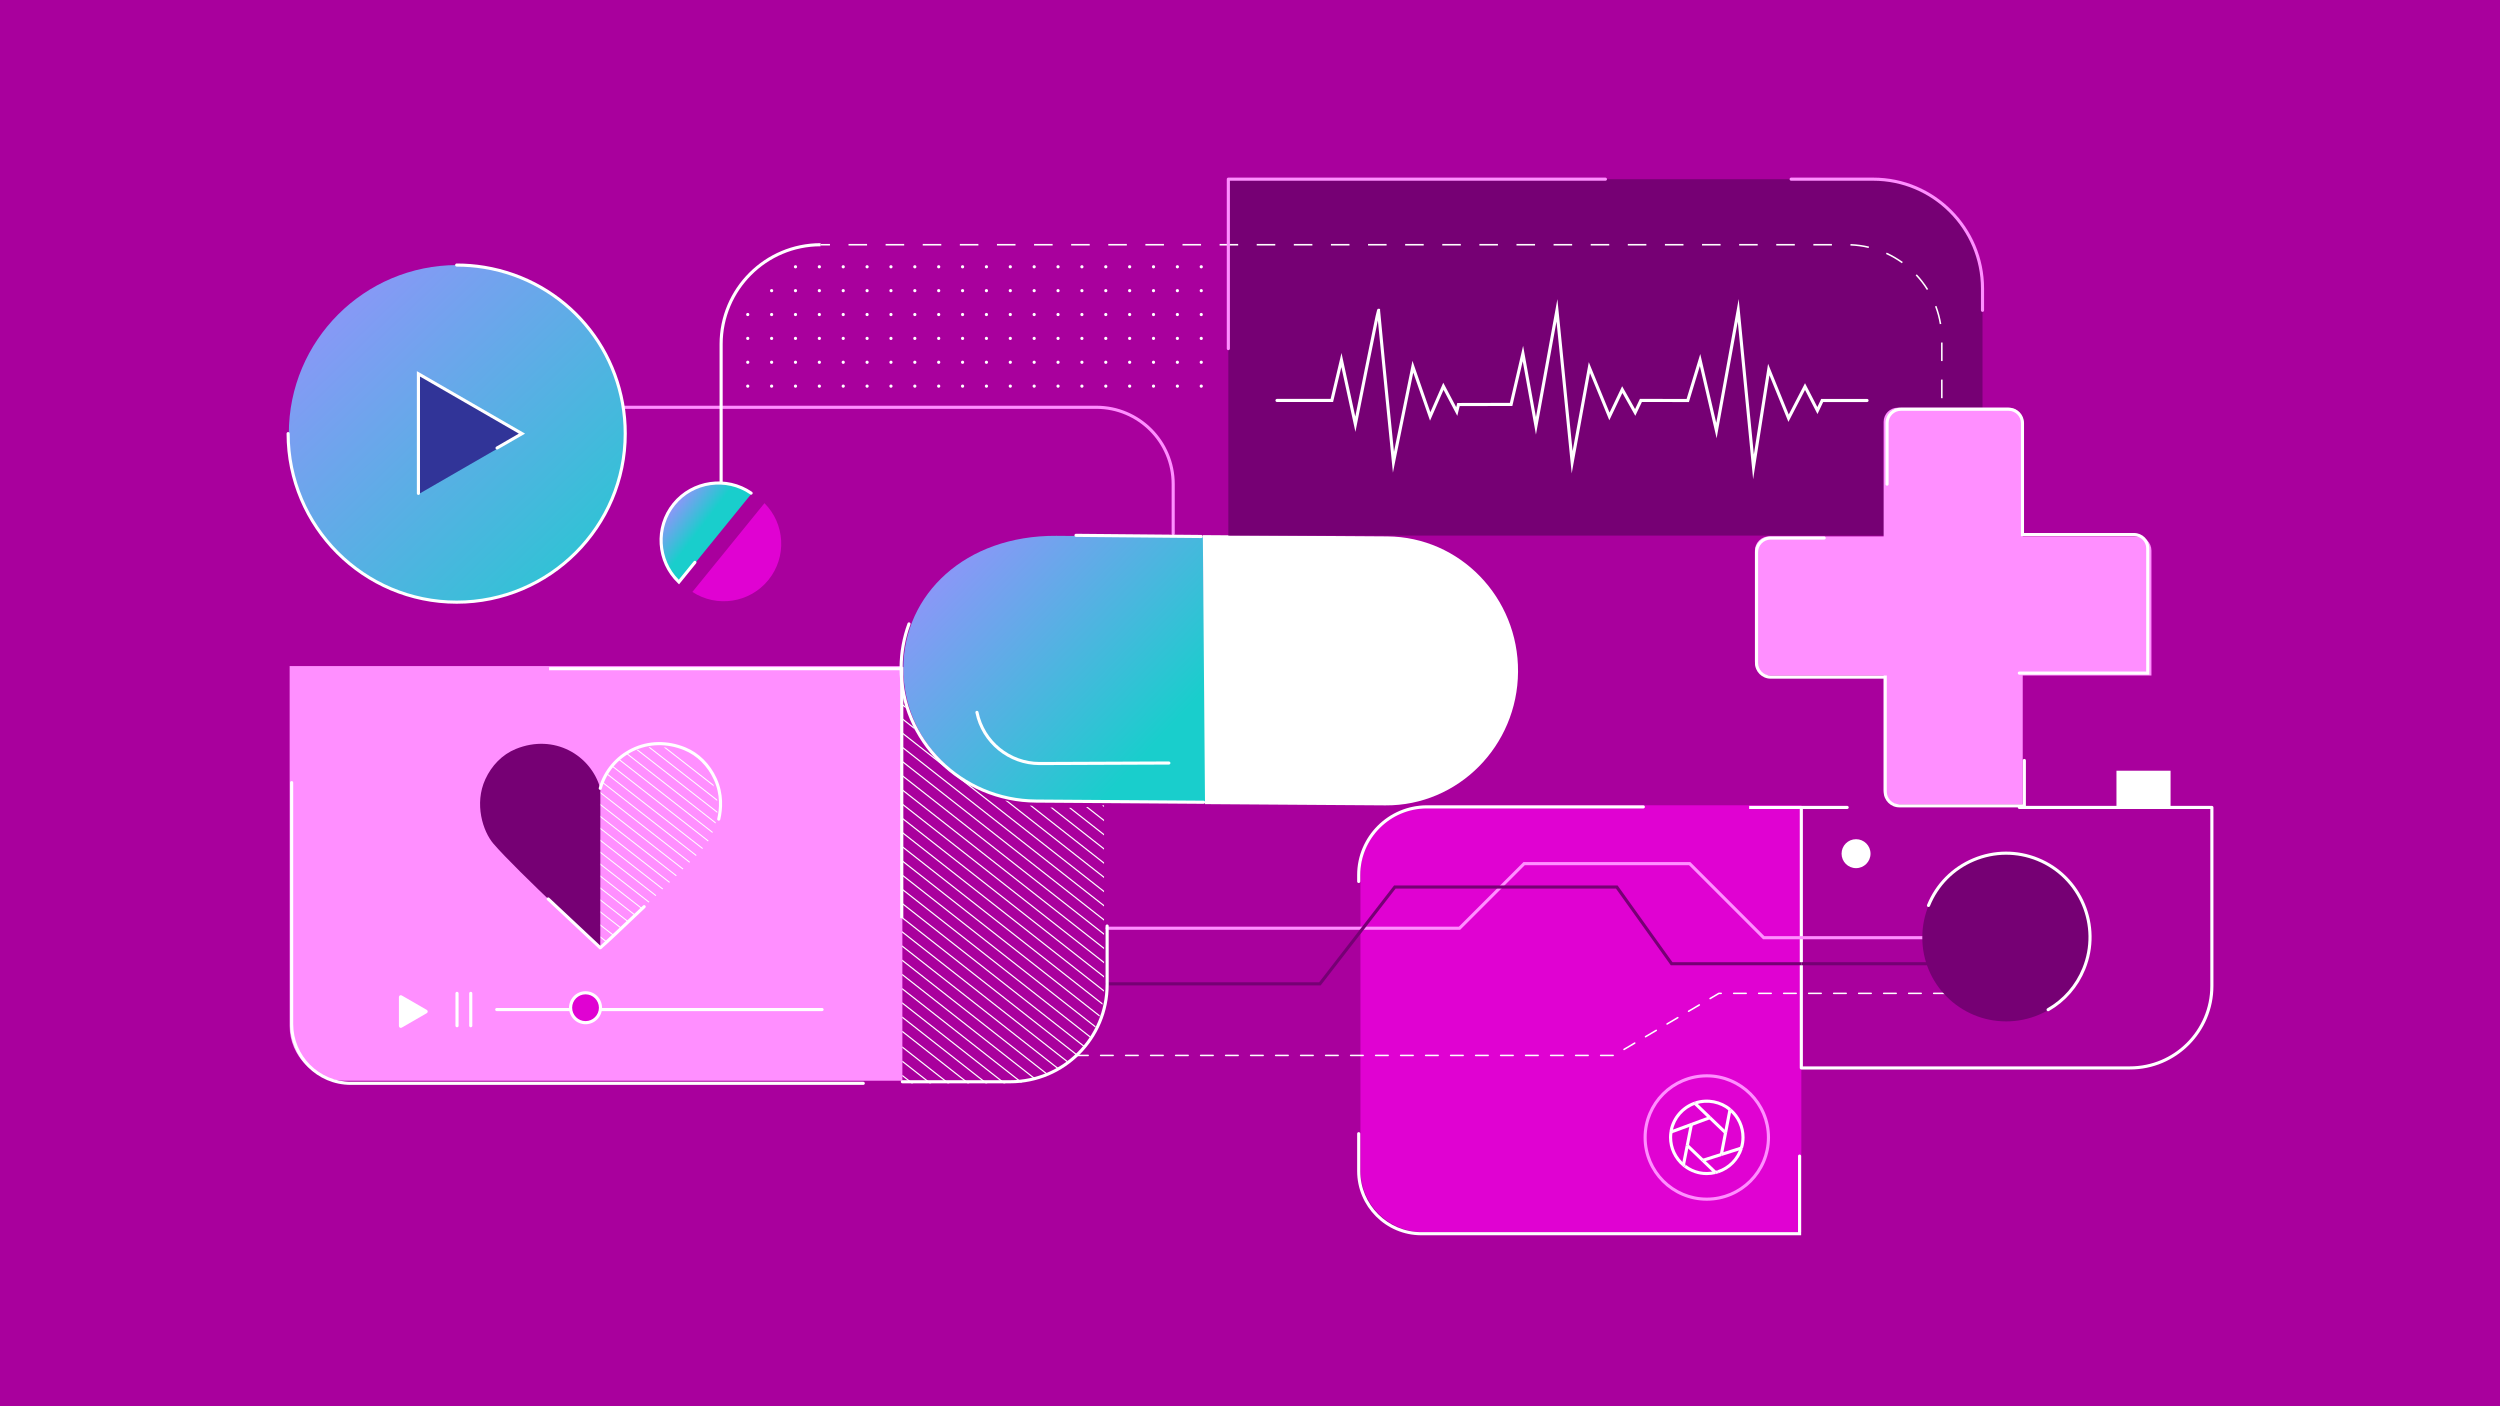 <?xml version="1.0" encoding="UTF-8"?>
<svg xmlns="http://www.w3.org/2000/svg" xmlns:xlink="http://www.w3.org/1999/xlink" id="Film_unternehmensvideo" viewBox="0 0 800 450">
  <defs>
    <linearGradient id="Unbenannter_Verlauf_3" x1="-23.863" y1="-38.154" x2="354.873" y2="355.467" gradientUnits="userSpaceOnUse">
      <stop offset=".294" stop-color="#9f8dff"></stop>
      <stop offset=".607" stop-color="#19cecc"></stop>
    </linearGradient>
    <linearGradient id="Unbenannter_Verlauf_2" x1="263.448" y1="132.792" x2="394.237" y2="255.654" gradientUnits="userSpaceOnUse">
      <stop offset=".26" stop-color="#9f8dff"></stop>
      <stop offset=".833" stop-color="#19cecc"></stop>
    </linearGradient>
    <clipPath id="clippath">
      <path d="M191.135,253.313c2.992-10.67,14.773-17.666,27.047-12.659,4.394,1.793,7.762,5.362,9.746,9.673,3.628,7.884,.795,16.712-2.598,20.66-7.548,8.783-33.208,32.292-33.208,32.292l-.987-49.967Z" style="fill:none;"></path>
    </clipPath>
    <linearGradient id="Unbenannter_Verlauf_6" x1="209.191" y1="157.306" x2="245.459" y2="184.923" gradientUnits="userSpaceOnUse">
      <stop offset=".132" stop-color="#9f8dff"></stop>
      <stop offset=".418" stop-color="#19cecc"></stop>
    </linearGradient>
    <clipPath id="clippath-1">
      <path d="M234.727,127.839h151.795v-45.378h-119.956c-17.678,0-32.099,14.159-32.424,31.834l.585,13.544Z" style="fill:none;"></path>
    </clipPath>
    <clipPath id="clippath-2">
      <path d="M322.656,346.665h-33.887l-.229-129.196s-1.761,19.28,22.459,34.127c16.917,10.371,42.293,6.066,42.293,6.066v58.169c0,17.029-13.716,30.833-30.636,30.833Z" style="fill:none;"></path>
    </clipPath>
  </defs>
  <rect x="0" y="0" width="800" height="450" style="fill:#a9009d;"></rect>
  <g>
    <path d="M288.759,345.836H110.214c-9.68,0-17.528-7.848-17.528-17.528v-115.16h196.073v132.688Z" style="fill:#ff8fff;"></path>
    <path d="M375.419,171.29c-.276,0-.5-.224-.5-.5v-15.887c0-13.273-10.799-24.071-24.072-24.071H177.071c-.276,0-.5-.224-.5-.5s.224-.5,.5-.5h173.776c13.825,0,25.072,11.247,25.072,25.071v15.887c0,.276-.224,.5-.5,.5Z" style="fill:#ff8fff;"></path>
    <path d="M231.259,155.056h-1v-44.917c0-17.825,14.501-32.326,32.326-32.326v1c-17.273,0-31.326,14.053-31.326,31.326v44.917Z" style="fill:#fff;"></path>
    <path d="M127.651,319.059v9.265c0,.461,.5,.75,.899,.519l8.024-4.633c.4-.231,.4-.807,0-1.038l-8.024-4.633c-.4-.231-.899,.058-.899,.519Z" style="fill:#fff;"></path>
    <path d="M263.059,323.554h-104.105c-.276,0-.5-.224-.5-.5s.224-.5,.5-.5h104.105c.276,0,.5,.224,.5,.5s-.224,.5-.5,.5Z" style="fill:#fff;"></path>
    <g>
      <circle cx="187.371" cy="322.471" r="4.784" style="fill:#e002d2;"></circle>
      <path d="M187.371,327.756c-2.914,0-5.284-2.37-5.284-5.284s2.371-5.285,5.284-5.285,5.284,2.371,5.284,5.285-2.37,5.284-5.284,5.284Zm0-9.569c-2.363,0-4.284,1.922-4.284,4.285,0,2.362,1.922,4.284,4.284,4.284,2.362,0,4.284-1.922,4.284-4.284,0-2.363-1.922-4.285-4.284-4.285Z" style="fill:#fff;"></path>
    </g>
    <path d="M146.248,328.733c-.276,0-.5-.224-.5-.5v-10.357c0-.276,.224-.5,.5-.5s.5,.224,.5,.5v10.357c0,.276-.224,.5-.5,.5Z" style="fill:#fff;"></path>
    <path d="M150.643,328.733c-.276,0-.5-.224-.5-.5v-10.357c0-.276,.224-.5,.5-.5s.5,.224,.5,.5v10.357c0,.276-.224,.5-.5,.5Z" style="fill:#fff;"></path>
    <circle cx="146.358" cy="138.757" r="53.937" style="fill:url(#Unbenannter_Verlauf_3);"></circle>
    <polygon points="134.365 119.629 134.365 157.886 167.497 138.757 134.365 119.629" style="fill:#313498;"></polygon>
    <g>
      <path d="M385.837,256.879l-53.588-.378c-24.013-.167-43.348-19.338-43.184-42.82l0-0c.163-23.482,19.762-42.383,48.957-42.216l47.074,.369" style="fill:url(#Unbenannter_Verlauf_2);"></path>
      <path d="M384.911,171.235l5.185,.036,53.814,.374c23.286,.162,42.028,19.562,41.863,43.331l-0,0c-.165,23.769-19.176,42.907-42.461,42.745l-52.483-.365-5.225-.036" style="fill:#fff;"></path>
      <path d="M332.672,244.829c-9.922,0-18.552-7.039-20.538-16.769-.055-.271,.119-.534,.39-.59,.271-.055,.535,.119,.59,.391,1.891,9.264,10.11,15.968,19.558,15.968h.08l41.282-.165c.281,.044,.501,.223,.502,.498,.001,.276-.222,.501-.498,.502l-41.282,.165h-.084Z" style="fill:#fff;"></path>
    </g>
    <g style="clip-path:url(#clippath);">
      <g>
        <g>
          <rect x="153.116" y="309.853" width=".322" height="156.078" transform="translate(-246.843 270.171) rotate(-52.044)" style="fill:#fff;"></rect>
          <rect x="154.968" y="307.48" width=".322" height="156.078" transform="translate(-244.259 270.717) rotate(-52.044)" style="fill:#fff;"></rect>
          <rect x="156.819" y="305.107" width=".322" height="156.078" transform="translate(-241.675 271.263) rotate(-52.044)" style="fill:#fff;"></rect>
          <rect x="158.671" y="302.733" width=".322" height="156.078" transform="translate(-239.09 271.809) rotate(-52.044)" style="fill:#fff;"></rect>
          <rect x="160.522" y="300.359" width=".322" height="156.078" transform="translate(-236.506 272.355) rotate(-52.044)" style="fill:#fff;"></rect>
          <rect x="162.374" y="297.986" width=".322" height="156.078" transform="translate(-233.922 272.902) rotate(-52.044)" style="fill:#fff;"></rect>
          <rect x="164.225" y="295.613" width=".322" height="156.078" transform="translate(-231.338 273.448) rotate(-52.044)" style="fill:#fff;"></rect>
          <rect x="166.076" y="293.239" width=".322" height="156.078" transform="translate(-228.754 273.994) rotate(-52.044)" style="fill:#fff;"></rect>
          <rect x="167.928" y="290.866" width=".322" height="156.078" transform="translate(-226.17 274.54) rotate(-52.044)" style="fill:#fff;"></rect>
          <rect x="169.779" y="288.492" width=".322" height="156.078" transform="translate(-223.584 275.078) rotate(-52.042)" style="fill:#fff;"></rect>
          <rect x="171.631" y="286.119" width=".322" height="156.078" transform="translate(-221.003 275.641) rotate(-52.045)" style="fill:#fff;"></rect>
          <rect x="173.482" y="283.745" width=".322" height="156.078" transform="translate(-218.419 276.187) rotate(-52.045)" style="fill:#fff;"></rect>
          <rect x="175.334" y="281.372" width=".322" height="156.078" transform="translate(-215.833 276.725) rotate(-52.044)" style="fill:#fff;"></rect>
          <rect x="177.185" y="278.999" width=".322" height="156.078" transform="translate(-213.249 277.271) rotate(-52.044)" style="fill:#fff;"></rect>
          <rect x="179.036" y="276.625" width=".322" height="156.078" transform="translate(-210.665 277.817) rotate(-52.044)" style="fill:#fff;"></rect>
          <rect x="180.888" y="274.252" width=".322" height="156.078" transform="translate(-208.083 278.372) rotate(-52.045)" style="fill:#fff;"></rect>
          <rect x="182.739" y="271.878" width=".322" height="156.078" transform="translate(-205.499 278.918) rotate(-52.045)" style="fill:#fff;"></rect>
          <rect x="184.591" y="269.505" width=".322" height="156.078" transform="translate(-202.911 279.448) rotate(-52.042)" style="fill:#fff;"></rect>
          <rect x="186.442" y="267.131" width=".322" height="156.078" transform="translate(-200.329 280.002) rotate(-52.044)" style="fill:#fff;"></rect>
          <rect x="188.294" y="264.758" width=".322" height="156.078" transform="translate(-197.745 280.548) rotate(-52.044)" style="fill:#fff;"></rect>
          <rect x="190.145" y="262.384" width=".322" height="156.078" transform="translate(-195.161 281.094) rotate(-52.044)" style="fill:#fff;"></rect>
          <rect x="191.996" y="260.011" width=".322" height="156.078" transform="translate(-192.577 281.641) rotate(-52.044)" style="fill:#fff;"></rect>
          <rect x="193.848" y="257.638" width=".322" height="156.078" transform="translate(-189.993 282.187) rotate(-52.044)" style="fill:#fff;"></rect>
          <rect x="195.699" y="255.264" width=".322" height="156.078" transform="translate(-187.408 282.733) rotate(-52.044)" style="fill:#fff;"></rect>
          <path d="M222.771,350.682c-.001-.136,.001-.272,.001-.407l-86.494-67.471-.198,.254,86.691,67.624Z" style="fill:#fff;"></path>
          <path d="M223.225,347.218c.049-.104,.104-.195,.162-.282l-85.257-66.506-.198,.254,85.293,66.534Z" style="fill:#fff;"></path>
          <path d="M227.031,346.369c.019,.001,.037,.003,.056,.004,.158,.005,.316,.001,.474,.002l-87.58-68.318-.198,.254,87.248,68.059Z" style="fill:#fff;"></path>
          <path d="M239.232,352.069l25.468,19.866,.198-.254-25.632-19.994c-.014,.127-.023,.254-.034,.382Z" style="fill:#fff;"></path>
          <path d="M231.281,345.867c.022-.118,.049-.233,.077-.348l-89.526-69.835-.198,.254,89.646,69.93Z" style="fill:#fff;"></path>
          <path d="M232.462,342.97c.056-.092,.111-.184,.17-.276l-88.947-69.384-.198,.254,88.975,69.406Z" style="fill:#fff;"></path>
          <path d="M228.459,336.03c.007-.118,.026-.24,.055-.365l-82.977-64.727-.198,.254,83.121,64.839Z" style="fill:#fff;"></path>
          <path d="M229.725,333.2c.06-.09,.121-.178,.182-.266l-82.521-64.371-.198,.254,82.536,64.383Z" style="fill:#fff;"></path>
          <path d="M231.632,330.87c.07-.065,.136-.132,.21-.195,.01-.009,.021-.017,.031-.026l-82.635-64.46-.198,.254,82.592,64.426Z" style="fill:#fff;"></path>
          <path d="M234.097,328.975c.097-.061,.195-.121,.294-.179l-83.301-64.98-.198,.254,83.205,64.905Z" style="fill:#fff;"></path>
        </g>
        <g>
          <path d="M253.158,339.618c-.039-.028-.083-.047-.124-.072l22.394,17.469,.198-.254-22.009-17.168c-.117,.11-.285,.15-.459,.025Z" style="fill:#fff;"></path>
          <path d="M243.23,331.899c.125-.04,.251-.077,.378-.113l-91.047-71.022-.198,.254,90.867,70.881Z" style="fill:#fff;"></path>
          <path d="M255.397,337.572l21.883,17.07,.198-.254-21.676-16.909c-.134,.034-.27,.06-.404,.093Z" style="fill:#fff;"></path>
          <path d="M247.282,330.834c-.013,.122-.037,.243-.057,.364" style="fill:#fff;"></path>
          <path d="M246.444,330.589c.012-.126,.032-.251,.037-.379l-92.069-71.819-.198,.254,92.229,71.944Z" style="fill:#fff;"></path>
          <path d="M246.388,326.727c.001-.133,.005-.266,.011-.399l-90.135-70.31-.198,.254,90.321,70.456Z" style="fill:#fff;"></path>
          <path d="M247.528,323.799c.099-.063,.202-.119,.31-.166l-89.722-69.989-.198,.254,89.61,69.901Z" style="fill:#fff;"></path>
          <path d="M253.564,324.689l29.27,22.832,.198-.254-29.469-22.988c.003,.136,.002,.273,.001,.409Z" style="fill:#fff;"></path>
          <path d="M251.903,323.394c.141-.019,.279-.048,.413-.086l-92.349-72.038-.198,.254,92.134,71.87Z" style="fill:#fff;"></path>
          <rect x="223.091" y="218.983" width=".322" height="156.078" transform="translate(-148.258 290.365) rotate(-52.044)" style="fill:#fff;"></rect>
          <rect x="224.942" y="216.61" width=".322" height="156.078" transform="translate(-145.674 290.911) rotate(-52.044)" style="fill:#fff;"></rect>
          <rect x="226.794" y="214.236" width=".322" height="156.078" transform="translate(-143.09 291.457) rotate(-52.044)" style="fill:#fff;"></rect>
          <rect x="228.645" y="211.863" width=".322" height="156.078" transform="translate(-140.506 292.003) rotate(-52.044)" style="fill:#fff;"></rect>
          <rect x="230.497" y="209.49" width=".322" height="156.078" transform="translate(-137.921 292.542) rotate(-52.042)" style="fill:#fff;"></rect>
          <rect x="232.348" y="207.116" width=".322" height="156.078" transform="translate(-135.337 293.103) rotate(-52.045)" style="fill:#fff;"></rect>
          <rect x="234.2" y="204.743" width=".322" height="156.078" transform="translate(-132.753 293.65) rotate(-52.045)" style="fill:#fff;"></rect>
          <rect x="236.051" y="202.369" width=".322" height="156.078" transform="translate(-130.169 294.188) rotate(-52.044)" style="fill:#fff;"></rect>
          <rect x="237.902" y="199.996" width=".322" height="156.078" transform="translate(-127.585 294.734) rotate(-52.044)" style="fill:#fff;"></rect>
          <rect x="239.754" y="197.622" width=".322" height="156.078" transform="translate(-125.001 295.28) rotate(-52.044)" style="fill:#fff;"></rect>
          <rect x="241.605" y="195.249" width=".322" height="156.078" transform="translate(-122.416 295.834) rotate(-52.045)" style="fill:#fff;"></rect>
          <rect x="243.457" y="192.876" width=".322" height="156.078" transform="translate(-119.832 296.38) rotate(-52.045)" style="fill:#fff;"></rect>
          <rect x="245.308" y="190.502" width=".322" height="156.078" transform="translate(-117.249 296.911) rotate(-52.042)" style="fill:#fff;"></rect>
          <rect x="247.16" y="188.128" width=".322" height="156.078" transform="translate(-114.664 297.465) rotate(-52.044)" style="fill:#fff;"></rect>
          <rect x="249.011" y="185.755" width=".322" height="156.078" transform="translate(-112.08 298.011) rotate(-52.044)" style="fill:#fff;"></rect>
          <rect x="250.862" y="183.382" width=".322" height="156.078" transform="translate(-109.496 298.557) rotate(-52.044)" style="fill:#fff;"></rect>
          <rect x="252.714" y="181.008" width=".322" height="156.078" transform="translate(-106.912 299.104) rotate(-52.044)" style="fill:#fff;"></rect>
          <rect x="254.565" y="178.635" width=".322" height="156.078" transform="translate(-104.328 299.65) rotate(-52.044)" style="fill:#fff;"></rect>
          <rect x="256.417" y="176.261" width=".322" height="156.078" transform="translate(-101.744 300.196) rotate(-52.044)" style="fill:#fff;"></rect>
          <rect x="258.268" y="173.888" width=".322" height="156.078" transform="translate(-99.16 300.742) rotate(-52.044)" style="fill:#fff;"></rect>
          <rect x="260.12" y="171.514" width=".322" height="156.078" transform="translate(-96.576 301.288) rotate(-52.044)" style="fill:#fff;"></rect>
          <rect x="261.971" y="169.141" width=".322" height="156.078" transform="translate(-93.992 301.835) rotate(-52.044)" style="fill:#fff;"></rect>
          <rect x="263.822" y="166.768" width=".322" height="156.078" transform="translate(-91.408 302.381) rotate(-52.044)" style="fill:#fff;"></rect>
          <rect x="265.674" y="164.394" width=".322" height="156.078" transform="translate(-88.825 302.919) rotate(-52.042)" style="fill:#fff;"></rect>
          <rect x="267.525" y="162.021" width=".322" height="156.078" transform="translate(-86.241 303.466) rotate(-52.042)" style="fill:#fff;"></rect>
          <rect x="269.377" y="159.647" width=".322" height="156.078" transform="translate(-83.654 304.027) rotate(-52.045)" style="fill:#fff;"></rect>
          <rect x="271.228" y="157.274" width=".322" height="156.078" transform="translate(-81.071 304.566) rotate(-52.044)" style="fill:#fff;"></rect>
          <rect x="273.08" y="154.9" width=".322" height="156.078" transform="translate(-78.487 305.112) rotate(-52.044)" style="fill:#fff;"></rect>
        </g>
      </g>
    </g>
    <path d="M192.11,252.328c-2.992-10.67-14.773-17.666-27.047-12.659-4.394,1.793-7.762,5.362-9.746,9.673-3.628,7.884-.798,16.715,2.598,20.66,7.611,8.841,34.737,33.889,34.175,33.368" style="fill:#760074;"></path>
    <path d="M276.245,347.165H112.238c-10.704,0-19.412-8.744-19.412-19.492v-77.234c0-.276,.224-.5,.5-.5s.5,.224,.5,.5v77.234c0,10.196,8.26,18.492,18.412,18.492h164.007c.276,0,.5,.224,.5,.5s-.224,.5-.5,.5Z" style="fill:#fff;"></path>
    <polygon points="289.065 293.802 288.065 293.802 288.065 214.477 175.708 214.477 175.708 213.477 289.065 213.477 289.065 293.802" style="fill:#fff;"></polygon>
    <path d="M192.023,303.814c-.027,0-.048-.007-.07-.013-.111-.033-.206-.104-.269-.197l-16.598-15.565c-.201-.188-.212-.505-.023-.706,.189-.203,.506-.212,.707-.022l16.337,15.32c1.45-1.343,7.241-6.72,13.679-12.855,.2-.189,.516-.184,.707,.018,.19,.199,.183,.517-.017,.707-9.141,8.711-12.414,11.754-13.663,12.793l.025,.023-.393,.364-.053-.055c-.211,.153-.305,.188-.369,.188Zm37.977-41.197c-.038,0-.076-.004-.114-.013-.269-.063-.436-.332-.373-.601,.716-3.071,1.109-7.733-1.089-12.509-2.029-4.408-5.396-7.753-9.481-9.419-5.524-2.254-11.334-2.142-16.359,.318-4.898,2.396-8.549,6.774-10.018,12.012-.075,.266-.351,.42-.616,.347-.266-.074-.421-.351-.346-.616,1.545-5.512,5.387-10.119,10.541-12.641,5.285-2.586,11.385-2.71,17.177-.346,4.321,1.762,7.876,5.287,10.011,9.927,2.316,5.032,1.906,9.931,1.154,13.153-.054,.231-.259,.387-.486,.387Z" style="fill:#fff;"></path>
    <path d="M146.139,193.194c-30.017,0-54.437-24.42-54.437-54.437,0-.276,.224-.5,.5-.5s.5,.224,.5,.5c0,29.465,23.972,53.437,53.437,53.437s53.437-23.972,53.437-53.437c0-26.297-18.803-48.473-44.71-52.729-2.865-.471-5.802-.709-8.727-.709-.276,0-.5-.224-.5-.5s.224-.5,.5-.5c2.979,0,5.97,.243,8.889,.723,26.392,4.335,45.548,26.926,45.548,53.715,0,30.017-24.42,54.437-54.437,54.437Z" style="fill:#fff;"></path>
    <g>
      <path d="M240.406,158.051c-7.829-5.416-18.626-3.985-24.727,3.529-6.102,7.514-5.286,18.374,1.622,24.925l23.105-28.454Z" style="fill:url(#Unbenannter_Verlauf_6);"></path>
      <path d="M236.586,170.923l-15.022,18.5c7.792,5.084,18.324,3.56,24.318-3.822s5.324-18.002-1.251-24.585" style="fill:#e002d2;"></path>
    </g>
    <path d="M217.301,186.987l-.392-.372c-7.114-6.747-7.846-17.993-1.666-25.604,6.18-7.611,17.337-9.201,25.4-3.624,.227,.157,.284,.469,.127,.695-.157,.228-.469,.284-.696,.127-7.636-5.282-18.203-3.777-24.055,3.433-5.739,7.066-5.184,17.444,1.191,23.869l4.767-5.871c.175-.213,.489-.248,.703-.072,.214,.174,.247,.488,.073,.703l-5.453,6.716Z" style="fill:#fff;"></path>
    <path d="M393.07,57.337h207.466c18.692,0,33.867,15.175,33.867,33.867v80.185h-241.333V57.337h0Z" style="fill:#760074;"></path>
    <g>
      <rect x="262.586" y="78.063" width="3" height=".5" style="fill:#fff;"></rect>
      <path d="M621.633,127.418h-.5v-5.938h.5v5.938Zm0-11.875h-.5v-5.938h.5v5.938Zm-.908-11.809c-.321-1.935-.835-3.845-1.527-5.677l.468-.176c.703,1.861,1.226,3.804,1.552,5.771l-.493,.082Zm-4.132-10.945c-1.035-1.66-2.239-3.229-3.579-4.663l.365-.342c1.362,1.458,2.586,3.053,3.638,4.741l-.424,.264Zm-7.991-8.548c-1.593-1.148-3.302-2.144-5.08-2.957l.208-.455c1.808,.827,3.546,1.839,5.165,3.006l-.292,.406Zm-10.639-4.867c-1.9-.45-3.859-.716-5.824-.789l.019-.5c1.997,.075,3.989,.345,5.92,.803l-.115,.486Zm-11.751-.811h-5.938v-.5h5.938v.5Zm-11.875,0h-5.938v-.5h5.938v.5Zm-11.875,0h-5.938v-.5h5.938v.5Zm-11.875,0h-5.938v-.5h5.938v.5Zm-11.875,0h-5.938v-.5h5.938v.5Zm-11.875,0h-5.938v-.5h5.938v.5Zm-11.875,0h-5.938v-.5h5.938v.5Zm-11.875,0h-5.938v-.5h5.938v.5Zm-11.875,0h-5.938v-.5h5.938v.5Zm-11.875,0h-5.938v-.5h5.938v.5Zm-11.875,0h-5.938v-.5h5.938v.5Zm-11.875,0h-5.938v-.5h5.938v.5Zm-11.875,0h-5.938v-.5h5.938v.5Zm-11.875,0h-5.938v-.5h5.938v.5Zm-11.875,0h-5.938v-.5h5.938v.5Zm-11.875,0h-5.938v-.5h5.938v.5Zm-11.875,0h-5.938v-.5h5.938v.5Zm-11.875,0h-5.938v-.5h5.938v.5Zm-11.875,0h-5.938v-.5h5.938v.5Zm-11.875,0h-5.938v-.5h5.938v.5Zm-11.875,0h-5.938v-.5h5.938v.5Zm-11.875,0h-5.938v-.5h5.938v.5Zm-11.875,0h-5.938v-.5h5.938v.5Zm-11.875,0h-5.938v-.5h5.938v.5Zm-11.875,0h-5.938v-.5h5.938v.5Zm-11.875,0h-5.938v-.5h5.938v.5Zm-11.875,0h-5.938v-.5h5.938v.5Z" style="fill:#fff;"></path>
      <rect x="621.133" y="133.386" width=".5" height="3" style="fill:#fff;"></rect>
    </g>
    <path d="M566.103,216.163h36.661v36.661c0,2.5,2.027,4.526,4.526,4.526h39.986v-41.187h41.187v-39.986c0-2.5-2.027-4.526-4.526-4.526h-36.661v-36.661c0-2.5-2.027-4.526-4.526-4.526h-35.46c-2.5,0-4.526,2.027-4.526,4.526v36.661h-36.661c-2.5,0-4.526,2.027-4.526,4.526v35.46c0,2.5,2.027,4.526,4.526,4.526Z" style="fill:#ff8fff;"></path>
    <path d="M561,153.359l-4.918-50.427-6.762,37.328-5.366-23.121-3.499,11.516-15.05-.009-2.11,4.43-4.135-7.328-4.18,8.749-6.191-15.085-5.841,32.083-4.869-48.604-6.576,36.183-4.23-23.465-3.322,14.305-16.845,.039-.771,3.128-4.403-8.321-4.321,9.873-5.365-15.41-6.509,32.029-.33-3.288c-.166-1.651-3.488-34.822-4.494-45.426-1.516,7.25-5.142,25.425-6.708,33.317l-.469,2.361-4.5-20.75-2.65,11.18h-17.945c-.276,0-.5-.224-.5-.5s.224-.5,.5-.5h17.154l3.483-14.699,4.414,20.354c.656-3.297,1.908-9.586,3.172-15.873,.916-4.559,1.837-9.116,2.54-12.533,.687-3.338,1-4.859,1.224-5.546-0-.011-.001-.019-.001-.025h.009c.183-.549,.307-.534,.537-.515l.451,.045,.003,.47c.016,.819,2.748,28.293,4.445,45.253l5.919-29.125,5.725,16.445,4.13-9.436,4.146,7.833,.33-1.339,16.833-.039,4.241-18.258,4.11,22.801,6.858-37.737,4.87,48.611,5.182-28.46,6.632,16.159,4.037-8.45,4.134,7.326,1.554-3.262,14.94,.009,4.37-14.381,5.116,22.043,7.18-39.637,4.852,49.751,4.554-29.033,6.615,16.24,5.204-10.024,3.948,7.641,1.23-2.6h14.667c.276,0,.5,.224,.5,.5s-.224,.5-.5,.5h-14.033l-1.823,3.854-3.99-7.721-5.312,10.232-6.074-14.913-5.216,33.252Z" style="fill:#fff;"></path>
    <path d="M687.782,215.891h-41.595c-.276,0-.5-.224-.5-.5s.224-.5,.5-.5h40.595v-39.427c0-2.154-1.752-3.906-3.906-3.906h-36.189v-36.188c0-2.154-1.752-3.906-3.906-3.906h-34.52c-2.154,0-3.906,1.752-3.906,3.906v19.557c0,.276-.224,.5-.5,.5s-.5-.224-.5-.5v-19.557c0-2.705,2.201-4.906,4.906-4.906h34.52c2.705,0,4.906,2.201,4.906,4.906v35.188h35.189c2.705,0,4.906,2.201,4.906,4.906v40.427Z" style="fill:#fff;"></path>
    <path d="M648.29,258.364h-40.486c-2.771,0-5.026-2.255-5.026-5.026v-36.161h-36.161c-2.771,0-5.026-2.255-5.026-5.026v-35.46c0-2.771,2.255-5.026,5.026-5.026h17.121c.276,0,.5,.224,.5,.5s-.224,.5-.5,.5h-17.121c-2.22,0-4.026,1.807-4.026,4.026v35.46c0,2.22,1.806,4.026,4.026,4.026h37.161v37.161c0,2.22,1.806,4.026,4.026,4.026h39.486v-14.014c0-.276,.224-.5,.5-.5s.5,.224,.5,.5v15.014Z" style="fill:#fff;"></path>
    <path d="M384.391,172.177h-.005l-40.074-.369c-.276-.003-.498-.229-.495-.505,.002-.274,.226-.495,.5-.495h.005l40.074,.369c.276,.003,.498,.229,.495,.505-.002,.274-.226,.495-.5,.495Z" style="fill:#fff;"></path>
    <path d="M385.132,257.221h-.003l-53.588-.378c-24.25-.169-43.846-19.604-43.681-43.324,.034-4.861,.89-9.586,2.546-14.041,.096-.26,.384-.392,.643-.295,.259,.097,.391,.384,.295,.643-1.615,4.346-2.45,8.955-2.483,13.701-.161,23.168,18.989,42.151,42.688,42.316l53.588,.378c.276,.002,.499,.228,.497,.504-.002,.274-.225,.496-.5,.496Z" style="fill:#fff;"></path>
    <path d="M393.07,112.053c-.276,0-.5-.224-.5-.5V57.337c0-.276,.224-.5,.5-.5h120.666c.276,0,.5,.224,.5,.5s-.224,.5-.5,.5h-120.166v53.717c0,.276-.224,.5-.5,.5Z" style="fill:#ff8fff;"></path>
    <path d="M634.402,99.806c-.276,0-.5-.224-.5-.5v-6.982c0-19.017-15.471-34.487-34.487-34.487h-26.253c-.276,0-.5-.224-.5-.5s.224-.5,.5-.5h26.253c19.567,0,35.487,15.92,35.487,35.487v6.982c0,.276-.224,.5-.5,.5Z" style="fill:#ff8fff;"></path>
    <path d="M455.404,394.281c-3.576,0-6.934-.936-9.841-2.576-6.1-3.441-10.22-9.982-10.22-17.485v-94.71c0-12.05,9.768-21.818,21.818-21.818h119.263v136.589" style="fill:#e002d2;"></path>
    <g>
      <path d="M681.58,342.24h-105.156c-.276,0-.5-.224-.5-.5v-83.362c0-.276,.224-.5,.5-.5h14.67c.276,0,.5,.224,.5,.5s-.224,.5-.5,.5h-14.17v82.362h104.656c14.181,0,25.719-11.537,25.719-25.719v-56.644h-61.106c-.276,0-.5-.224-.5-.5s.224-.5,.5-.5h61.606c.276,0,.5,.224,.5,.5v57.144c0,14.732-11.986,26.719-26.719,26.719Z" style="fill:#fff;"></path>
      <circle cx="593.934" cy="273.174" r="4.633" style="fill:#fff;"></circle>
      <rect x="677.269" y="246.628" width="17.313" height="11.749" transform="translate(1371.85 505.005) rotate(180)" style="fill:#fff;"></rect>
    </g>
    <path d="M625.02,300.558h-60.84l-23.697-23.697h-52.554l-20.673,20.673h-112.974c-.276,0-.5-.224-.5-.5s.224-.5,.5-.5h112.56l20.673-20.673h53.382l23.697,23.697h60.426c.276,0,.5,.224,.5,.5s-.224,.5-.5,.5Z" style="fill:#ff8fff;"></path>
    <path d="M422.621,315.318h-68.34c-.276,0-.5-.224-.5-.5s.224-.5,.5-.5h67.849l12.816-16.56c.169-.219,.483-.257,.701-.09,.219,.169,.259,.483,.09,.701l-13.117,16.948Z" style="fill:#760074;"></path>
    <polygon points="576.423 308.894 534.657 308.894 517.121 284.357 446.582 284.357 435.738 298.37 434.947 297.759 446.092 283.357 517.635 283.357 535.172 307.894 576.423 307.894 576.423 308.894" style="fill:#760074;"></polygon>
    <rect x="576.423" y="307.894" width="48.597" height="1" style="fill:#760074;"></rect>
    <path d="M516.208,337.99h-4c-.138,0-.25-.112-.25-.25s.112-.25,.25-.25h4c.138,0,.25,.112,.25,.25s-.112,.25-.25,.25Zm-8,0h-4c-.138,0-.25-.112-.25-.25s.112-.25,.25-.25h4c.138,0,.25,.112,.25,.25s-.112,.25-.25,.25Zm-8,0h-4c-.138,0-.25-.112-.25-.25s.112-.25,.25-.25h4c.138,0,.25,.112,.25,.25s-.112,.25-.25,.25Zm-8,0h-4c-.138,0-.25-.112-.25-.25s.112-.25,.25-.25h4c.138,0,.25,.112,.25,.25s-.112,.25-.25,.25Zm-8,0h-4c-.138,0-.25-.112-.25-.25s.112-.25,.25-.25h4c.138,0,.25,.112,.25,.25s-.112,.25-.25,.25Zm-8,0h-4c-.138,0-.25-.112-.25-.25s.112-.25,.25-.25h4c.138,0,.25,.112,.25,.25s-.112,.25-.25,.25Zm-8,0h-4c-.138,0-.25-.112-.25-.25s.112-.25,.25-.25h4c.138,0,.25,.112,.25,.25s-.112,.25-.25,.25Zm-8,0h-4c-.138,0-.25-.112-.25-.25s.112-.25,.25-.25h4c.138,0,.25,.112,.25,.25s-.112,.25-.25,.25Zm-8,0h-4c-.138,0-.25-.112-.25-.25s.112-.25,.25-.25h4c.138,0,.25,.112,.25,.25s-.112,.25-.25,.25Zm-8,0h-4c-.138,0-.25-.112-.25-.25s.112-.25,.25-.25h4c.138,0,.25,.112,.25,.25s-.112,.25-.25,.25Zm-8,0h-4c-.138,0-.25-.112-.25-.25s.112-.25,.25-.25h4c.138,0,.25,.112,.25,.25s-.112,.25-.25,.25Zm-8,0h-4c-.138,0-.25-.112-.25-.25s.112-.25,.25-.25h4c.138,0,.25,.112,.25,.25s-.112,.25-.25,.25Zm-8,0h-4c-.138,0-.25-.112-.25-.25s.112-.25,.25-.25h4c.138,0,.25,.112,.25,.25s-.112,.25-.25,.25Zm-8,0h-4c-.138,0-.25-.112-.25-.25s.112-.25,.25-.25h4c.138,0,.25,.112,.25,.25s-.112,.25-.25,.25Zm-8,0h-4c-.138,0-.25-.112-.25-.25s.112-.25,.25-.25h4c.138,0,.25,.112,.25,.25s-.112,.25-.25,.25Zm-8,0h-4c-.138,0-.25-.112-.25-.25s.112-.25,.25-.25h4c.138,0,.25,.112,.25,.25s-.112,.25-.25,.25Zm-8,0h-4c-.138,0-.25-.112-.25-.25s.112-.25,.25-.25h4c.138,0,.25,.112,.25,.25s-.112,.25-.25,.25Zm-8,0h-4c-.138,0-.25-.112-.25-.25s.112-.25,.25-.25h4c.138,0,.25,.112,.25,.25s-.112,.25-.25,.25Zm-8,0h-4c-.138,0-.25-.112-.25-.25s.112-.25,.25-.25h4c.138,0,.25,.112,.25,.25s-.112,.25-.25,.25Zm-8,0h-4c-.138,0-.25-.112-.25-.25s.112-.25,.25-.25h4c.138,0,.25,.112,.25,.25s-.112,.25-.25,.25Zm-8,0h-4c-.138,0-.25-.112-.25-.25s.112-.25,.25-.25h4c.138,0,.25,.112,.25,.25s-.112,.25-.25,.25Zm-8,0h-4c-.138,0-.25-.112-.25-.25s.112-.25,.25-.25h4c.138,0,.25,.112,.25,.25s-.112,.25-.25,.25Zm171.474-1.925c-.085,0-.169-.044-.216-.123-.07-.118-.031-.271,.088-.342l3.444-2.035c.12-.071,.272-.03,.343,.088,.07,.118,.031,.271-.088,.342l-3.444,2.035c-.04,.024-.084,.035-.127,.035Zm6.888-4.07c-.085,0-.169-.044-.216-.123-.07-.119-.031-.272,.088-.342l3.444-2.034c.119-.071,.272-.031,.343,.088s.031,.272-.088,.342l-3.444,2.034c-.04,.024-.084,.035-.127,.035Zm6.888-4.069c-.085,0-.169-.044-.216-.123-.07-.119-.031-.272,.088-.342l3.444-2.034c.119-.072,.272-.03,.343,.088,.07,.119,.031,.271-.088,.342l-3.444,2.034c-.04,.024-.084,.035-.127,.035Zm6.887-4.069c-.085,0-.169-.044-.216-.123-.07-.118-.031-.271,.088-.342l3.444-2.035c.119-.071,.272-.03,.343,.088,.07,.118,.031,.271-.088,.342l-3.444,2.035c-.04,.024-.084,.035-.127,.035Zm6.888-4.069c-.085,0-.169-.044-.216-.123-.07-.118-.031-.271,.088-.342l2.811-1.661c.039-.023,.083-.035,.127-.035h.735c.138,0,.25,.112,.25,.25s-.112,.25-.25,.25h-.667l-2.752,1.626c-.04,.024-.084,.035-.127,.035Zm75.546-1.661h-4c-.138,0-.25-.112-.25-.25s.112-.25,.25-.25h4c.138,0,.25,.112,.25,.25s-.112,.25-.25,.25Zm-8,0h-4c-.138,0-.25-.112-.25-.25s.112-.25,.25-.25h4c.138,0,.25,.112,.25,.25s-.112,.25-.25,.25Zm-8,0h-4c-.138,0-.25-.112-.25-.25s.112-.25,.25-.25h4c.138,0,.25,.112,.25,.25s-.112,.25-.25,.25Zm-8,0h-4c-.138,0-.25-.112-.25-.25s.112-.25,.25-.25h4c.138,0,.25,.112,.25,.25s-.112,.25-.25,.25Zm-8,0h-4c-.138,0-.25-.112-.25-.25s.112-.25,.25-.25h4c.138,0,.25,.112,.25,.25s-.112,.25-.25,.25Zm-8,0h-4c-.138,0-.25-.112-.25-.25s.112-.25,.25-.25h4c.138,0,.25,.112,.25,.25s-.112,.25-.25,.25Zm-8,0h-4c-.138,0-.25-.112-.25-.25s.112-.25,.25-.25h4c.138,0,.25,.112,.25,.25s-.112,.25-.25,.25Zm-8,0h-4c-.138,0-.25-.112-.25-.25s.112-.25,.25-.25h4c.138,0,.25,.112,.25,.25s-.112,.25-.25,.25Zm-8,0h-4c-.138,0-.25-.112-.25-.25s.112-.25,.25-.25h4c.138,0,.25,.112,.25,.25s-.112,.25-.25,.25Z" style="fill:#fff;"></path>
    <path d="M434.787,282.567c-.276,0-.5-.224-.5-.5v-2.049c0-12.306,10.012-22.317,22.318-22.317h69.263c.276,0,.5,.224,.5,.5s-.224,.5-.5,.5h-69.263c-11.755,0-21.318,9.562-21.318,21.317v2.049c0,.276-.224,.5-.5,.5Z" style="fill:#fff;"></path>
    <path d="M576.368,395.29h-121.52c-11.337,0-20.561-9.224-20.561-20.562v-11.949c0-.276,.224-.5,.5-.5s.5,.224,.5,.5v11.949c0,10.786,8.775,19.562,19.561,19.562h120.52v-24.345c0-.276,.224-.5,.5-.5s.5,.224,.5,.5v25.345Z" style="fill:#fff;"></path>
    <rect x="559.731" y="257.878" width="16.692" height="1" style="fill:#fff;"></rect>
    <g style="clip-path:url(#clippath-1);">
      <g id="dots">
        <circle cx="384.4" cy="24.269" r=".509" style="fill:#fff;"></circle>
        <circle cx="384.4" cy="31.907" r=".509" style="fill:#fff;"></circle>
        <circle cx="384.4" cy="39.545" r=".509" style="fill:#fff;"></circle>
        <circle cx="384.4" cy="47.183" r=".509" style="fill:#fff;"></circle>
        <circle cx="384.4" cy="54.821" r=".509" style="fill:#fff;"></circle>
        <circle cx="384.4" cy="62.459" r=".509" style="fill:#fff;"></circle>
        <circle cx="384.4" cy="70.097" r=".509" style="fill:#fff;"></circle>
        <circle cx="384.4" cy="77.735" r=".509" style="fill:#fff;"></circle>
        <circle cx="384.4" cy="85.373" r=".509" style="fill:#fff;"></circle>
        <circle cx="384.4" cy="93.011" r=".509" style="fill:#fff;"></circle>
        <circle cx="384.4" cy="100.649" r=".509" style="fill:#fff;"></circle>
        <circle cx="384.4" cy="108.287" r=".509" style="fill:#fff;"></circle>
        <circle cx="384.4" cy="115.925" r=".509" style="fill:#fff;"></circle>
        <circle cx="384.4" cy="123.563" r=".509" style="fill:#fff;"></circle>
        <circle cx="384.4" cy="131.201" r=".509" style="fill:#fff;"></circle>
        <circle cx="384.4" cy="138.839" r=".509" style="fill:#fff;"></circle>
        <circle cx="384.4" cy="146.476" r=".509" style="fill:#fff;"></circle>
        <circle cx="384.4" cy="154.114" r=".509" style="fill:#fff;"></circle>
        <circle cx="384.4" cy="161.752" r=".509" style="fill:#fff;"></circle>
        <circle cx="384.4" cy="169.39" r=".509" style="fill:#fff;"></circle>
        <circle cx="376.762" cy="24.269" r=".509" style="fill:#fff;"></circle>
        <circle cx="376.762" cy="31.907" r=".509" style="fill:#fff;"></circle>
        <circle cx="376.762" cy="39.545" r=".509" style="fill:#fff;"></circle>
        <circle cx="376.762" cy="47.183" r=".509" style="fill:#fff;"></circle>
        <circle cx="376.762" cy="54.821" r=".509" style="fill:#fff;"></circle>
        <circle cx="376.762" cy="62.459" r=".509" style="fill:#fff;"></circle>
        <circle cx="376.762" cy="70.097" r=".509" style="fill:#fff;"></circle>
        <circle cx="376.762" cy="77.735" r=".509" style="fill:#fff;"></circle>
        <circle cx="376.762" cy="85.373" r=".509" style="fill:#fff;"></circle>
        <circle cx="376.762" cy="93.011" r=".509" style="fill:#fff;"></circle>
        <circle cx="376.762" cy="100.649" r=".509" style="fill:#fff;"></circle>
        <circle cx="376.762" cy="108.287" r=".509" style="fill:#fff;"></circle>
        <circle cx="376.762" cy="115.925" r=".509" style="fill:#fff;"></circle>
        <circle cx="376.762" cy="123.563" r=".509" style="fill:#fff;"></circle>
        <circle cx="376.762" cy="131.201" r=".509" style="fill:#fff;"></circle>
        <circle cx="376.762" cy="138.839" r=".509" style="fill:#fff;"></circle>
        <circle cx="376.762" cy="146.476" r=".509" style="fill:#fff;"></circle>
        <circle cx="376.762" cy="154.114" r=".509" style="fill:#fff;"></circle>
        <circle cx="376.762" cy="161.752" r=".509" style="fill:#fff;"></circle>
        <circle cx="376.762" cy="169.39" r=".509" style="fill:#fff;"></circle>
        <circle cx="369.124" cy="24.269" r=".509" style="fill:#fff;"></circle>
        <circle cx="369.124" cy="31.907" r=".509" style="fill:#fff;"></circle>
        <circle cx="369.124" cy="39.545" r=".509" style="fill:#fff;"></circle>
        <circle cx="369.124" cy="47.183" r=".509" style="fill:#fff;"></circle>
        <circle cx="369.124" cy="54.821" r=".509" style="fill:#fff;"></circle>
        <circle cx="369.124" cy="62.459" r=".509" style="fill:#fff;"></circle>
        <circle cx="369.124" cy="70.097" r=".509" style="fill:#fff;"></circle>
        <circle cx="369.124" cy="77.735" r=".509" style="fill:#fff;"></circle>
        <circle cx="369.124" cy="85.373" r=".509" style="fill:#fff;"></circle>
        <circle cx="369.124" cy="93.011" r=".509" style="fill:#fff;"></circle>
        <circle cx="369.124" cy="100.649" r=".509" style="fill:#fff;"></circle>
        <circle cx="369.124" cy="108.287" r=".509" style="fill:#fff;"></circle>
        <circle cx="369.124" cy="115.925" r=".509" style="fill:#fff;"></circle>
        <circle cx="369.124" cy="123.563" r=".509" style="fill:#fff;"></circle>
        <circle cx="369.124" cy="131.201" r=".509" style="fill:#fff;"></circle>
        <circle cx="369.124" cy="138.839" r=".509" style="fill:#fff;"></circle>
        <circle cx="369.124" cy="146.476" r=".509" style="fill:#fff;"></circle>
        <circle cx="369.124" cy="154.114" r=".509" style="fill:#fff;"></circle>
        <circle cx="369.124" cy="161.752" r=".509" style="fill:#fff;"></circle>
        <circle cx="369.124" cy="169.39" r=".509" style="fill:#fff;"></circle>
        <circle cx="361.486" cy="24.269" r=".509" style="fill:#fff;"></circle>
        <circle cx="361.486" cy="31.907" r=".509" style="fill:#fff;"></circle>
        <circle cx="361.486" cy="39.545" r=".509" style="fill:#fff;"></circle>
        <circle cx="361.486" cy="47.183" r=".509" style="fill:#fff;"></circle>
        <circle cx="361.486" cy="54.821" r=".509" style="fill:#fff;"></circle>
        <circle cx="361.486" cy="62.459" r=".509" style="fill:#fff;"></circle>
        <circle cx="361.486" cy="70.097" r=".509" style="fill:#fff;"></circle>
        <circle cx="361.486" cy="77.735" r=".509" style="fill:#fff;"></circle>
        <circle cx="361.486" cy="85.373" r=".509" style="fill:#fff;"></circle>
        <circle cx="361.486" cy="93.011" r=".509" style="fill:#fff;"></circle>
        <circle cx="361.486" cy="100.649" r=".509" style="fill:#fff;"></circle>
        <circle cx="361.486" cy="108.287" r=".509" style="fill:#fff;"></circle>
        <circle cx="361.486" cy="115.925" r=".509" style="fill:#fff;"></circle>
        <circle cx="361.486" cy="123.563" r=".509" style="fill:#fff;"></circle>
        <circle cx="361.486" cy="131.201" r=".509" style="fill:#fff;"></circle>
        <circle cx="361.486" cy="138.839" r=".509" style="fill:#fff;"></circle>
        <circle cx="361.486" cy="146.476" r=".509" style="fill:#fff;"></circle>
        <circle cx="361.486" cy="154.114" r=".509" style="fill:#fff;"></circle>
        <circle cx="361.486" cy="161.752" r=".509" style="fill:#fff;"></circle>
        <circle cx="361.486" cy="169.39" r=".509" style="fill:#fff;"></circle>
        <circle cx="353.848" cy="24.269" r=".509" style="fill:#fff;"></circle>
        <circle cx="353.848" cy="31.907" r=".509" style="fill:#fff;"></circle>
        <circle cx="353.848" cy="39.545" r=".509" style="fill:#fff;"></circle>
        <circle cx="353.848" cy="47.183" r=".509" style="fill:#fff;"></circle>
        <circle cx="353.848" cy="54.821" r=".509" style="fill:#fff;"></circle>
        <circle cx="353.848" cy="62.459" r=".509" style="fill:#fff;"></circle>
        <circle cx="353.848" cy="70.097" r=".509" style="fill:#fff;"></circle>
        <circle cx="353.848" cy="77.735" r=".509" style="fill:#fff;"></circle>
        <circle cx="353.848" cy="85.373" r=".509" style="fill:#fff;"></circle>
        <circle cx="353.848" cy="93.011" r=".509" style="fill:#fff;"></circle>
        <circle cx="353.848" cy="100.649" r=".509" style="fill:#fff;"></circle>
        <circle cx="353.848" cy="108.287" r=".509" style="fill:#fff;"></circle>
        <circle cx="353.848" cy="115.925" r=".509" style="fill:#fff;"></circle>
        <circle cx="353.848" cy="123.563" r=".509" style="fill:#fff;"></circle>
        <circle cx="353.848" cy="131.201" r=".509" style="fill:#fff;"></circle>
        <circle cx="353.848" cy="138.839" r=".509" style="fill:#fff;"></circle>
        <circle cx="353.848" cy="146.476" r=".509" style="fill:#fff;"></circle>
        <circle cx="353.848" cy="154.114" r=".509" style="fill:#fff;"></circle>
        <circle cx="353.848" cy="161.752" r=".509" style="fill:#fff;"></circle>
        <circle cx="353.848" cy="169.39" r=".509" style="fill:#fff;"></circle>
        <circle cx="346.211" cy="24.269" r=".509" style="fill:#fff;"></circle>
        <circle cx="346.211" cy="31.907" r=".509" style="fill:#fff;"></circle>
        <circle cx="346.211" cy="39.545" r=".509" style="fill:#fff;"></circle>
        <circle cx="346.211" cy="47.183" r=".509" style="fill:#fff;"></circle>
        <circle cx="346.211" cy="54.821" r=".509" style="fill:#fff;"></circle>
        <circle cx="346.211" cy="62.459" r=".509" style="fill:#fff;"></circle>
        <circle cx="346.211" cy="70.097" r=".509" style="fill:#fff;"></circle>
        <circle cx="346.211" cy="77.735" r=".509" style="fill:#fff;"></circle>
        <circle cx="346.211" cy="85.373" r=".509" style="fill:#fff;"></circle>
        <circle cx="346.211" cy="93.011" r=".509" style="fill:#fff;"></circle>
        <circle cx="346.211" cy="100.649" r=".509" style="fill:#fff;"></circle>
        <circle cx="346.211" cy="108.287" r=".509" style="fill:#fff;"></circle>
        <circle cx="346.211" cy="115.925" r=".509" style="fill:#fff;"></circle>
        <circle cx="346.211" cy="123.563" r=".509" style="fill:#fff;"></circle>
        <circle cx="346.211" cy="131.201" r=".509" style="fill:#fff;"></circle>
        <circle cx="346.211" cy="138.839" r=".509" style="fill:#fff;"></circle>
        <circle cx="346.211" cy="146.476" r=".509" style="fill:#fff;"></circle>
        <circle cx="346.211" cy="154.114" r=".509" style="fill:#fff;"></circle>
        <circle cx="346.211" cy="161.752" r=".509" style="fill:#fff;"></circle>
        <circle cx="346.211" cy="169.39" r=".509" style="fill:#fff;"></circle>
        <circle cx="338.573" cy="24.269" r=".509" style="fill:#fff;"></circle>
        <circle cx="338.573" cy="31.907" r=".509" style="fill:#fff;"></circle>
        <circle cx="338.573" cy="39.545" r=".509" style="fill:#fff;"></circle>
        <circle cx="338.573" cy="47.183" r=".509" style="fill:#fff;"></circle>
        <circle cx="338.573" cy="54.821" r=".509" style="fill:#fff;"></circle>
        <circle cx="338.573" cy="62.459" r=".509" style="fill:#fff;"></circle>
        <circle cx="338.573" cy="70.097" r=".509" style="fill:#fff;"></circle>
        <circle cx="338.573" cy="77.735" r=".509" style="fill:#fff;"></circle>
        <circle cx="338.573" cy="85.373" r=".509" style="fill:#fff;"></circle>
        <circle cx="338.573" cy="93.011" r=".509" style="fill:#fff;"></circle>
        <circle cx="338.573" cy="100.649" r=".509" style="fill:#fff;"></circle>
        <circle cx="338.573" cy="108.287" r=".509" style="fill:#fff;"></circle>
        <circle cx="338.573" cy="115.925" r=".509" style="fill:#fff;"></circle>
        <circle cx="338.573" cy="123.563" r=".509" style="fill:#fff;"></circle>
        <circle cx="338.573" cy="131.201" r=".509" style="fill:#fff;"></circle>
        <circle cx="338.573" cy="138.839" r=".509" style="fill:#fff;"></circle>
        <circle cx="338.573" cy="146.476" r=".509" style="fill:#fff;"></circle>
        <circle cx="338.573" cy="154.114" r=".509" style="fill:#fff;"></circle>
        <circle cx="338.573" cy="161.752" r=".509" style="fill:#fff;"></circle>
        <circle cx="338.573" cy="169.39" r=".509" style="fill:#fff;"></circle>
        <circle cx="330.935" cy="24.269" r=".509" style="fill:#fff;"></circle>
        <circle cx="330.935" cy="31.907" r=".509" style="fill:#fff;"></circle>
        <circle cx="330.935" cy="39.545" r=".509" style="fill:#fff;"></circle>
        <circle cx="330.935" cy="47.183" r=".509" style="fill:#fff;"></circle>
        <circle cx="330.935" cy="54.821" r=".509" style="fill:#fff;"></circle>
        <circle cx="330.935" cy="62.459" r=".509" style="fill:#fff;"></circle>
        <circle cx="330.935" cy="70.097" r=".509" style="fill:#fff;"></circle>
        <circle cx="330.935" cy="77.735" r=".509" style="fill:#fff;"></circle>
        <circle cx="330.935" cy="85.373" r=".509" style="fill:#fff;"></circle>
        <circle cx="330.935" cy="93.011" r=".509" style="fill:#fff;"></circle>
        <circle cx="330.935" cy="100.649" r=".509" style="fill:#fff;"></circle>
        <circle cx="330.935" cy="108.287" r=".509" style="fill:#fff;"></circle>
        <circle cx="330.935" cy="115.925" r=".509" style="fill:#fff;"></circle>
        <circle cx="330.935" cy="123.563" r=".509" style="fill:#fff;"></circle>
        <circle cx="330.935" cy="131.201" r=".509" style="fill:#fff;"></circle>
        <circle cx="330.935" cy="138.839" r=".509" style="fill:#fff;"></circle>
        <circle cx="330.935" cy="146.476" r=".509" style="fill:#fff;"></circle>
        <circle cx="330.935" cy="154.114" r=".509" style="fill:#fff;"></circle>
        <circle cx="330.935" cy="161.752" r=".509" style="fill:#fff;"></circle>
        <circle cx="330.935" cy="169.39" r=".509" style="fill:#fff;"></circle>
        <circle cx="323.297" cy="24.269" r=".509" style="fill:#fff;"></circle>
        <circle cx="323.297" cy="31.907" r=".509" style="fill:#fff;"></circle>
        <circle cx="323.297" cy="39.545" r=".509" style="fill:#fff;"></circle>
        <circle cx="323.297" cy="47.183" r=".509" style="fill:#fff;"></circle>
        <circle cx="323.297" cy="54.821" r=".509" style="fill:#fff;"></circle>
        <circle cx="323.297" cy="62.459" r=".509" style="fill:#fff;"></circle>
        <circle cx="323.297" cy="70.097" r=".509" style="fill:#fff;"></circle>
        <circle cx="323.297" cy="77.735" r=".509" style="fill:#fff;"></circle>
        <circle cx="323.297" cy="85.373" r=".509" style="fill:#fff;"></circle>
        <circle cx="323.297" cy="93.011" r=".509" style="fill:#fff;"></circle>
        <circle cx="323.297" cy="100.649" r=".509" style="fill:#fff;"></circle>
        <circle cx="323.297" cy="108.287" r=".509" style="fill:#fff;"></circle>
        <circle cx="323.297" cy="115.925" r=".509" style="fill:#fff;"></circle>
        <circle cx="323.297" cy="123.563" r=".509" style="fill:#fff;"></circle>
        <circle cx="323.297" cy="131.201" r=".509" style="fill:#fff;"></circle>
        <circle cx="323.297" cy="138.839" r=".509" style="fill:#fff;"></circle>
        <circle cx="323.297" cy="146.476" r=".509" style="fill:#fff;"></circle>
        <circle cx="323.297" cy="154.114" r=".509" style="fill:#fff;"></circle>
        <circle cx="323.297" cy="161.752" r=".509" style="fill:#fff;"></circle>
        <circle cx="323.297" cy="169.39" r=".509" style="fill:#fff;"></circle>
        <circle cx="315.659" cy="24.269" r=".509" style="fill:#fff;"></circle>
        <circle cx="315.659" cy="31.907" r=".509" style="fill:#fff;"></circle>
        <circle cx="315.659" cy="39.545" r=".509" style="fill:#fff;"></circle>
        <circle cx="315.659" cy="47.183" r=".509" style="fill:#fff;"></circle>
        <circle cx="315.659" cy="54.821" r=".509" style="fill:#fff;"></circle>
        <circle cx="315.659" cy="62.459" r=".509" style="fill:#fff;"></circle>
        <circle cx="315.659" cy="70.097" r=".509" style="fill:#fff;"></circle>
        <circle cx="315.659" cy="77.735" r=".509" style="fill:#fff;"></circle>
        <circle cx="315.659" cy="85.373" r=".509" style="fill:#fff;"></circle>
        <circle cx="315.659" cy="93.011" r=".509" style="fill:#fff;"></circle>
        <circle cx="315.659" cy="100.649" r=".509" style="fill:#fff;"></circle>
        <circle cx="315.659" cy="108.287" r=".509" style="fill:#fff;"></circle>
        <circle cx="315.659" cy="115.925" r=".509" style="fill:#fff;"></circle>
        <circle cx="315.659" cy="123.563" r=".509" style="fill:#fff;"></circle>
        <circle cx="315.659" cy="131.201" r=".509" style="fill:#fff;"></circle>
        <circle cx="315.659" cy="138.839" r=".509" style="fill:#fff;"></circle>
        <circle cx="315.659" cy="146.476" r=".509" style="fill:#fff;"></circle>
        <circle cx="315.659" cy="154.114" r=".509" style="fill:#fff;"></circle>
        <circle cx="315.659" cy="161.752" r=".509" style="fill:#fff;"></circle>
        <circle cx="315.659" cy="169.39" r=".509" style="fill:#fff;"></circle>
        <circle cx="308.021" cy="24.269" r=".509" style="fill:#fff;"></circle>
        <circle cx="308.021" cy="31.907" r=".509" style="fill:#fff;"></circle>
        <circle cx="308.021" cy="39.545" r=".509" style="fill:#fff;"></circle>
        <circle cx="308.021" cy="47.183" r=".509" style="fill:#fff;"></circle>
        <circle cx="308.021" cy="54.821" r=".509" style="fill:#fff;"></circle>
        <circle cx="308.021" cy="62.459" r=".509" style="fill:#fff;"></circle>
        <circle cx="308.021" cy="70.097" r=".509" style="fill:#fff;"></circle>
        <circle cx="308.021" cy="77.735" r=".509" style="fill:#fff;"></circle>
        <circle cx="308.021" cy="85.373" r=".509" style="fill:#fff;"></circle>
        <circle cx="308.021" cy="93.011" r=".509" style="fill:#fff;"></circle>
        <circle cx="308.021" cy="100.649" r=".509" style="fill:#fff;"></circle>
        <circle cx="308.021" cy="108.287" r=".509" style="fill:#fff;"></circle>
        <circle cx="308.021" cy="115.925" r=".509" style="fill:#fff;"></circle>
        <circle cx="308.021" cy="123.563" r=".509" style="fill:#fff;"></circle>
        <circle cx="308.021" cy="131.201" r=".509" style="fill:#fff;"></circle>
        <circle cx="308.021" cy="138.839" r=".509" style="fill:#fff;"></circle>
        <circle cx="308.021" cy="146.476" r=".509" style="fill:#fff;"></circle>
        <circle cx="308.021" cy="154.114" r=".509" style="fill:#fff;"></circle>
        <circle cx="308.021" cy="161.752" r=".509" style="fill:#fff;"></circle>
        <circle cx="308.021" cy="169.39" r=".509" style="fill:#fff;"></circle>
        <circle cx="300.383" cy="24.269" r=".509" style="fill:#fff;"></circle>
        <circle cx="300.383" cy="31.907" r=".509" style="fill:#fff;"></circle>
        <circle cx="300.383" cy="39.545" r=".509" style="fill:#fff;"></circle>
        <circle cx="300.383" cy="47.183" r=".509" style="fill:#fff;"></circle>
        <circle cx="300.383" cy="54.821" r=".509" style="fill:#fff;"></circle>
        <circle cx="300.383" cy="62.459" r=".509" style="fill:#fff;"></circle>
        <circle cx="300.383" cy="70.097" r=".509" style="fill:#fff;"></circle>
        <circle cx="300.383" cy="77.735" r=".509" style="fill:#fff;"></circle>
        <circle cx="300.383" cy="85.373" r=".509" style="fill:#fff;"></circle>
        <circle cx="300.383" cy="93.011" r=".509" style="fill:#fff;"></circle>
        <circle cx="300.383" cy="100.649" r=".509" style="fill:#fff;"></circle>
        <circle cx="300.383" cy="108.287" r=".509" style="fill:#fff;"></circle>
        <circle cx="300.383" cy="115.925" r=".509" style="fill:#fff;"></circle>
        <circle cx="300.383" cy="123.563" r=".509" style="fill:#fff;"></circle>
        <circle cx="300.383" cy="131.201" r=".509" style="fill:#fff;"></circle>
        <circle cx="300.383" cy="138.839" r=".509" style="fill:#fff;"></circle>
        <circle cx="300.383" cy="146.476" r=".509" style="fill:#fff;"></circle>
        <circle cx="300.383" cy="154.114" r=".509" style="fill:#fff;"></circle>
        <circle cx="300.383" cy="161.752" r=".509" style="fill:#fff;"></circle>
        <circle cx="300.383" cy="169.39" r=".509" style="fill:#fff;"></circle>
        <circle cx="292.745" cy="24.269" r=".509" style="fill:#fff;"></circle>
        <circle cx="292.745" cy="31.907" r=".509" style="fill:#fff;"></circle>
        <circle cx="292.745" cy="39.545" r=".509" style="fill:#fff;"></circle>
        <circle cx="292.745" cy="47.183" r=".509" style="fill:#fff;"></circle>
        <circle cx="292.745" cy="54.821" r=".509" style="fill:#fff;"></circle>
        <circle cx="292.745" cy="62.459" r=".509" style="fill:#fff;"></circle>
        <circle cx="292.745" cy="70.097" r=".509" style="fill:#fff;"></circle>
        <circle cx="292.745" cy="77.735" r=".509" style="fill:#fff;"></circle>
        <circle cx="292.745" cy="85.373" r=".509" style="fill:#fff;"></circle>
        <circle cx="292.745" cy="93.011" r=".509" style="fill:#fff;"></circle>
        <circle cx="292.745" cy="100.649" r=".509" style="fill:#fff;"></circle>
        <circle cx="292.745" cy="108.287" r=".509" style="fill:#fff;"></circle>
        <circle cx="292.745" cy="115.925" r=".509" style="fill:#fff;"></circle>
        <circle cx="292.745" cy="123.563" r=".509" style="fill:#fff;"></circle>
        <circle cx="292.745" cy="131.201" r=".509" style="fill:#fff;"></circle>
        <circle cx="292.745" cy="138.839" r=".509" style="fill:#fff;"></circle>
        <circle cx="292.745" cy="146.476" r=".509" style="fill:#fff;"></circle>
        <circle cx="292.745" cy="154.114" r=".509" style="fill:#fff;"></circle>
        <circle cx="292.745" cy="161.752" r=".509" style="fill:#fff;"></circle>
        <circle cx="292.745" cy="169.39" r=".509" style="fill:#fff;"></circle>
        <circle cx="285.107" cy="24.269" r=".509" style="fill:#fff;"></circle>
        <circle cx="285.107" cy="31.907" r=".509" style="fill:#fff;"></circle>
        <circle cx="285.107" cy="39.545" r=".509" style="fill:#fff;"></circle>
        <circle cx="285.107" cy="47.183" r=".509" style="fill:#fff;"></circle>
        <circle cx="285.107" cy="54.821" r=".509" style="fill:#fff;"></circle>
        <circle cx="285.107" cy="62.459" r=".509" style="fill:#fff;"></circle>
        <circle cx="285.107" cy="70.097" r=".509" style="fill:#fff;"></circle>
        <circle cx="285.107" cy="77.735" r=".509" style="fill:#fff;"></circle>
        <circle cx="285.107" cy="85.373" r=".509" style="fill:#fff;"></circle>
        <circle cx="285.107" cy="93.011" r=".509" style="fill:#fff;"></circle>
        <circle cx="285.107" cy="100.649" r=".509" style="fill:#fff;"></circle>
        <circle cx="285.107" cy="108.287" r=".509" style="fill:#fff;"></circle>
        <circle cx="285.107" cy="115.925" r=".509" style="fill:#fff;"></circle>
        <circle cx="285.107" cy="123.563" r=".509" style="fill:#fff;"></circle>
        <circle cx="285.107" cy="131.201" r=".509" style="fill:#fff;"></circle>
        <circle cx="285.107" cy="138.839" r=".509" style="fill:#fff;"></circle>
        <circle cx="285.107" cy="146.476" r=".509" style="fill:#fff;"></circle>
        <circle cx="285.107" cy="154.114" r=".509" style="fill:#fff;"></circle>
        <circle cx="285.107" cy="161.752" r=".509" style="fill:#fff;"></circle>
        <circle cx="285.107" cy="169.39" r=".509" style="fill:#fff;"></circle>
        <circle cx="277.469" cy="24.269" r=".509" style="fill:#fff;"></circle>
        <circle cx="277.469" cy="31.907" r=".509" style="fill:#fff;"></circle>
        <circle cx="277.469" cy="39.545" r=".509" style="fill:#fff;"></circle>
        <circle cx="277.469" cy="47.183" r=".509" style="fill:#fff;"></circle>
        <circle cx="277.469" cy="54.821" r=".509" style="fill:#fff;"></circle>
        <circle cx="277.469" cy="62.459" r=".509" style="fill:#fff;"></circle>
        <circle cx="277.469" cy="70.097" r=".509" style="fill:#fff;"></circle>
        <circle cx="277.469" cy="77.735" r=".509" style="fill:#fff;"></circle>
        <circle cx="277.469" cy="85.373" r=".509" style="fill:#fff;"></circle>
        <circle cx="277.469" cy="93.011" r=".509" style="fill:#fff;"></circle>
        <circle cx="277.469" cy="100.649" r=".509" style="fill:#fff;"></circle>
        <circle cx="277.469" cy="108.287" r=".509" style="fill:#fff;"></circle>
        <circle cx="277.469" cy="115.925" r=".509" style="fill:#fff;"></circle>
        <circle cx="277.469" cy="123.563" r=".509" style="fill:#fff;"></circle>
        <circle cx="277.469" cy="131.201" r=".509" style="fill:#fff;"></circle>
        <circle cx="277.469" cy="138.839" r=".509" style="fill:#fff;"></circle>
        <circle cx="277.469" cy="146.476" r=".509" style="fill:#fff;"></circle>
        <circle cx="277.469" cy="154.114" r=".509" style="fill:#fff;"></circle>
        <circle cx="277.469" cy="161.752" r=".509" style="fill:#fff;"></circle>
        <circle cx="277.469" cy="169.39" r=".509" style="fill:#fff;"></circle>
        <circle cx="269.831" cy="24.269" r=".509" style="fill:#fff;"></circle>
        <circle cx="269.831" cy="31.907" r=".509" style="fill:#fff;"></circle>
        <circle cx="269.831" cy="39.545" r=".509" style="fill:#fff;"></circle>
        <circle cx="269.831" cy="47.183" r=".509" style="fill:#fff;"></circle>
        <circle cx="269.831" cy="54.821" r=".509" style="fill:#fff;"></circle>
        <circle cx="269.831" cy="62.459" r=".509" style="fill:#fff;"></circle>
        <circle cx="269.831" cy="70.097" r=".509" style="fill:#fff;"></circle>
        <circle cx="269.831" cy="77.735" r=".509" style="fill:#fff;"></circle>
        <circle cx="269.831" cy="85.373" r=".509" style="fill:#fff;"></circle>
        <circle cx="269.831" cy="93.011" r=".509" style="fill:#fff;"></circle>
        <circle cx="269.831" cy="100.649" r=".509" style="fill:#fff;"></circle>
        <circle cx="269.831" cy="108.287" r=".509" style="fill:#fff;"></circle>
        <circle cx="269.831" cy="115.925" r=".509" style="fill:#fff;"></circle>
        <circle cx="269.831" cy="123.563" r=".509" style="fill:#fff;"></circle>
        <circle cx="269.831" cy="131.201" r=".509" style="fill:#fff;"></circle>
        <circle cx="269.831" cy="138.839" r=".509" style="fill:#fff;"></circle>
        <circle cx="269.831" cy="146.476" r=".509" style="fill:#fff;"></circle>
        <circle cx="269.831" cy="154.114" r=".509" style="fill:#fff;"></circle>
        <circle cx="269.831" cy="161.752" r=".509" style="fill:#fff;"></circle>
        <circle cx="269.831" cy="169.39" r=".509" style="fill:#fff;"></circle>
        <circle cx="262.193" cy="24.269" r=".509" style="fill:#fff;"></circle>
        <circle cx="262.193" cy="31.907" r=".509" style="fill:#fff;"></circle>
        <circle cx="262.193" cy="39.545" r=".509" style="fill:#fff;"></circle>
        <circle cx="262.193" cy="47.183" r=".509" style="fill:#fff;"></circle>
        <circle cx="262.193" cy="54.821" r=".509" style="fill:#fff;"></circle>
        <circle cx="262.193" cy="62.459" r=".509" style="fill:#fff;"></circle>
        <circle cx="262.193" cy="70.097" r=".509" style="fill:#fff;"></circle>
        <circle cx="262.193" cy="77.735" r=".509" style="fill:#fff;"></circle>
        <circle cx="262.193" cy="85.373" r=".509" style="fill:#fff;"></circle>
        <circle cx="262.193" cy="93.011" r=".509" style="fill:#fff;"></circle>
        <circle cx="262.193" cy="100.649" r=".509" style="fill:#fff;"></circle>
        <circle cx="262.193" cy="108.287" r=".509" style="fill:#fff;"></circle>
        <circle cx="262.193" cy="115.925" r=".509" style="fill:#fff;"></circle>
        <circle cx="262.193" cy="123.563" r=".509" style="fill:#fff;"></circle>
        <circle cx="262.193" cy="131.201" r=".509" style="fill:#fff;"></circle>
        <circle cx="262.193" cy="138.839" r=".509" style="fill:#fff;"></circle>
        <circle cx="262.193" cy="146.476" r=".509" style="fill:#fff;"></circle>
        <circle cx="262.193" cy="154.114" r=".509" style="fill:#fff;"></circle>
        <circle cx="262.193" cy="161.752" r=".509" style="fill:#fff;"></circle>
        <circle cx="262.193" cy="169.39" r=".509" style="fill:#fff;"></circle>
        <circle cx="254.555" cy="24.269" r=".509" style="fill:#fff;"></circle>
        <circle cx="254.555" cy="31.907" r=".509" style="fill:#fff;"></circle>
        <circle cx="254.555" cy="39.545" r=".509" style="fill:#fff;"></circle>
        <circle cx="254.555" cy="47.183" r=".509" style="fill:#fff;"></circle>
        <circle cx="254.555" cy="54.821" r=".509" style="fill:#fff;"></circle>
        <circle cx="254.555" cy="62.459" r=".509" style="fill:#fff;"></circle>
        <circle cx="254.555" cy="70.097" r=".509" style="fill:#fff;"></circle>
        <circle cx="254.555" cy="77.735" r=".509" style="fill:#fff;"></circle>
        <circle cx="254.555" cy="85.373" r=".509" style="fill:#fff;"></circle>
        <circle cx="254.555" cy="93.011" r=".509" style="fill:#fff;"></circle>
        <circle cx="254.555" cy="100.649" r=".509" style="fill:#fff;"></circle>
        <circle cx="254.555" cy="108.287" r=".509" style="fill:#fff;"></circle>
        <circle cx="254.555" cy="115.925" r=".509" style="fill:#fff;"></circle>
        <circle cx="254.555" cy="123.563" r=".509" style="fill:#fff;"></circle>
        <circle cx="254.555" cy="131.201" r=".509" style="fill:#fff;"></circle>
        <circle cx="254.555" cy="138.839" r=".509" style="fill:#fff;"></circle>
        <circle cx="254.555" cy="146.476" r=".509" style="fill:#fff;"></circle>
        <circle cx="254.555" cy="154.114" r=".509" style="fill:#fff;"></circle>
        <circle cx="254.555" cy="161.752" r=".509" style="fill:#fff;"></circle>
        <circle cx="254.555" cy="169.39" r=".509" style="fill:#fff;"></circle>
        <circle cx="246.917" cy="24.269" r=".509" style="fill:#fff;"></circle>
        <circle cx="246.917" cy="31.907" r=".509" style="fill:#fff;"></circle>
        <circle cx="246.917" cy="39.545" r=".509" style="fill:#fff;"></circle>
        <circle cx="246.917" cy="47.183" r=".509" style="fill:#fff;"></circle>
        <circle cx="246.917" cy="54.821" r=".509" style="fill:#fff;"></circle>
        <circle cx="246.917" cy="62.459" r=".509" style="fill:#fff;"></circle>
        <circle cx="246.917" cy="70.097" r=".509" style="fill:#fff;"></circle>
        <circle cx="246.917" cy="77.735" r=".509" style="fill:#fff;"></circle>
        <circle cx="246.917" cy="85.373" r=".509" style="fill:#fff;"></circle>
        <circle cx="246.917" cy="93.011" r=".509" style="fill:#fff;"></circle>
        <circle cx="246.917" cy="100.649" r=".509" style="fill:#fff;"></circle>
        <circle cx="246.917" cy="108.287" r=".509" style="fill:#fff;"></circle>
        <circle cx="246.917" cy="115.925" r=".509" style="fill:#fff;"></circle>
        <circle cx="246.917" cy="123.563" r=".509" style="fill:#fff;"></circle>
        <circle cx="246.917" cy="131.201" r=".509" style="fill:#fff;"></circle>
        <circle cx="246.917" cy="138.839" r=".509" style="fill:#fff;"></circle>
        <circle cx="246.917" cy="146.476" r=".509" style="fill:#fff;"></circle>
        <circle cx="246.917" cy="154.114" r=".509" style="fill:#fff;"></circle>
        <circle cx="246.917" cy="161.752" r=".509" style="fill:#fff;"></circle>
        <circle cx="246.917" cy="169.39" r=".509" style="fill:#fff;"></circle>
        <circle cx="239.279" cy="24.269" r=".509" style="fill:#fff;"></circle>
        <circle cx="239.279" cy="31.907" r=".509" style="fill:#fff;"></circle>
        <circle cx="239.279" cy="39.545" r=".509" style="fill:#fff;"></circle>
        <circle cx="239.279" cy="47.183" r=".509" style="fill:#fff;"></circle>
        <circle cx="239.279" cy="54.821" r=".509" style="fill:#fff;"></circle>
        <circle cx="239.279" cy="62.459" r=".509" style="fill:#fff;"></circle>
        <circle cx="239.279" cy="70.097" r=".509" style="fill:#fff;"></circle>
        <circle cx="239.279" cy="77.735" r=".509" style="fill:#fff;"></circle>
        <circle cx="239.279" cy="85.373" r=".509" style="fill:#fff;"></circle>
        <circle cx="239.279" cy="93.011" r=".509" style="fill:#fff;"></circle>
        <circle cx="239.279" cy="100.649" r=".509" style="fill:#fff;"></circle>
        <circle cx="239.279" cy="108.287" r=".509" style="fill:#fff;"></circle>
        <circle cx="239.279" cy="115.925" r=".509" style="fill:#fff;"></circle>
        <circle cx="239.279" cy="123.563" r=".509" style="fill:#fff;"></circle>
        <circle cx="239.279" cy="131.201" r=".509" style="fill:#fff;"></circle>
        <circle cx="239.279" cy="138.839" r=".509" style="fill:#fff;"></circle>
        <circle cx="239.279" cy="146.476" r=".509" style="fill:#fff;"></circle>
        <circle cx="239.279" cy="154.114" r=".509" style="fill:#fff;"></circle>
        <circle cx="239.279" cy="161.752" r=".509" style="fill:#fff;"></circle>
        <circle cx="239.279" cy="169.39" r=".509" style="fill:#fff;"></circle>
      </g>
    </g>
    <g>
      <g>
        <path d="M538.846,373.546c-.194-.147-.332-.252-.465-.363l.643-.766c.12,.101,.245,.195,.37,.29l-.246,.441-.303,.397Z" style="fill:#fff;"></path>
        <path d="M538.381,373.181c-2.731-2.307-4.297-5.673-4.297-9.235,0-.544,.046-1.107,.144-1.774l.989,.146c-.091,.617-.133,1.135-.133,1.628,0,3.268,1.437,6.355,3.942,8.472l-.645,.764Z" style="fill:#fff;"></path>
        <path d="M535.306,361.73l-.98-.199c.839-4.137,3.845-7.578,7.846-8.981l.331,.943c-3.67,1.288-6.428,4.444-7.197,8.237Z" style="fill:#fff;"></path>
        <path d="M557.736,367.469l-.484-.125,.484,.125Zm-.233-.045l-.259-.05-.476-.154,.734,.204Z" style="fill:#fff;"></path>
        <path d="M549.919,375.436l-.31-.951c3.421-1.115,6.097-3.829,7.157-7.258l.956,.295c-1.156,3.739-4.073,6.698-7.803,7.914Z" style="fill:#fff;"></path>
        <path d="M542.507,353.492l-.338-.941,.092-.034c.063-.024,.125-.048,.189-.068l.309,.951-.252,.093Z" style="fill:#fff;"></path>
        <path d="M546.172,376.035c-2.664,0-5.197-.861-7.327-2.489l.607-.795c2.641,2.02,5.922,2.799,9.363,1.953l.238,.971c-.973,.239-1.943,.36-2.882,.36Z" style="fill:#fff;"></path>
        <path d="M549.054,375.675l-.237-.971c.268-.065,.534-.135,.794-.219l.308,.951c-.283,.092-.573,.167-.865,.238Z" style="fill:#fff;"></path>
        <path d="M535.217,362.318l-.989-.146,.025-.181c.021-.155,.042-.31,.073-.46l.98,.199c-.027,.13-.044,.263-.062,.396l-.027,.192Z" style="fill:#fff;"></path>
        <polygon points="553.438 355.583 553.354 355.507 553.936 354.684 554.039 354.778 553.438 355.583" style="fill:#fff;"></polygon>
        <path d="M553.291,355.449c-2.88-2.415-6.934-3.217-10.533-2.05l-.308-.951c3.922-1.271,8.344-.398,11.483,2.235l-.643,.766Z" style="fill:#fff;"></path>
        <path d="M557.73,367.491l-.956-.293c.323-1.054,.487-2.148,.487-3.252,0-3.201-1.393-6.249-3.822-8.362l.656-.754c2.647,2.303,4.166,5.626,4.166,9.116,0,1.203-.178,2.396-.531,3.545Z" style="fill:#fff;"></path>
        <polygon points="556.93 367.728 557.595 366.981 557.617 367.002 556.93 367.728" style="fill:#fff;"></polygon>
        <rect x="549.169" y="356.579" width="1" height="6.963" transform="translate(-90.763 507.12) rotate(-46.159)" style="fill:#fff;"></rect>
        <rect x="544.352" y="352.239" width=".999" height="6.393" transform="translate(-88.9 502.256) rotate(-46.162)" style="fill:#fff;"></rect>
        <rect x="541.942" y="352.977" width="1" height=".289" transform="translate(-88.054 499.454) rotate(-46.13)" style="fill:#fff;"></rect>
        <rect x="537.171" y="362.688" width="6.838" height="1" transform="translate(79.756 823.378) rotate(-78.855)" style="fill:#fff;"></rect>
        <rect x="536.129" y="369.171" width="6.376" height="1" transform="translate(72.369 827.36) rotate(-78.855)" style="fill:#fff;"></rect>
        <rect x="542.424" y="352.573" width=".304" height="1" transform="translate(92.173 818.03) rotate(-78.964)" style="fill:#fff;"></rect>
        <rect x="534.705" y="361.647" width=".565" height="1" transform="translate(-92.467 208.321) rotate(-20.32)" style="fill:#fff;"></rect>
        <rect x="535.054" y="360.441" width="6.392" height="1" transform="translate(-91.776 209.09) rotate(-20.294)" style="fill:#fff;"></rect>
        <rect x="553.565" y="354.743" width=".208" height="1" transform="translate(-88.907 214.379) rotate(-20.32)" style="fill:#fff;"></rect>
        <rect x="541.053" y="358.241" width="6.299" height="1" transform="translate(-90.643 211.018) rotate(-20.294)" style="fill:#fff;"></rect>
        <polygon points="557.401 367.849 557.087 366.9 557.431 367.84 557.401 367.849" style="fill:#fff;"></polygon>
        <rect x="544.752" y="369.866" width="6.231" height="1" transform="translate(-86.585 183.818) rotate(-17.674)" style="fill:#fff;"></rect>
        <rect x="550.677" y="367.897" width="6.727" height="1" transform="translate(-85.781 185.897) rotate(-17.701)" style="fill:#fff;"></rect>
        <rect x="534.534" y="361.538" width="1" height=".604" transform="translate(-96.419 497.693) rotate(-46.212)" style="fill:#fff;"></rect>
        <rect x="541.916" y="365.484" width=".999" height="6.888" transform="translate(-99.382 504.644) rotate(-46.162)" style="fill:#fff;"></rect>
        <rect x="546.417" y="370.454" width="1" height="5.595" transform="translate(-101.134 509.136) rotate(-46.154)" style="fill:#fff;"></rect>
        <rect x="549.212" y="358.376" width="7.327" height="1" transform="translate(95.759 833.752) rotate(-79.08)" style="fill:#fff;"></rect>
        <rect x="553.484" y="354.673" width=".217" height="1" transform="translate(99.976 831.454) rotate(-79.08)" style="fill:#fff;"></rect>
        <rect x="547.97" y="365.446" width="7.076" height="1" transform="translate(87.708 838.14) rotate(-79.08)" style="fill:#fff;"></rect>
      </g>
      <path d="M546.172,384.234c-11.157,0-20.234-9.077-20.234-20.233,0-11.157,9.077-20.234,20.234-20.234s20.234,9.077,20.234,20.234c0,11.156-9.077,20.233-20.234,20.233Zm0-39.468c-10.605,0-19.234,8.629-19.234,19.234s8.628,19.233,19.234,19.233c10.606,0,19.234-8.628,19.234-19.233s-8.628-19.234-19.234-19.234Z" style="fill:#ff8fff;"></path>
    </g>
    <path d="M133.896,158.386c-.276,0-.5-.224-.5-.5v-39.123l34.631,19.995-8.718,5.033c-.24,.138-.545,.056-.683-.183-.138-.239-.056-.545,.183-.683l7.218-4.168-31.631-18.263v37.391c0,.276-.224,.5-.5,.5Z" style="fill:#fff;"></path>
    <circle cx="641.97" cy="300.01" r="26.836" style="fill:#760074;"></circle>
    <path d="M655.392,323.607c-.173,0-.341-.09-.434-.25-.138-.239-.055-.545,.184-.684,5.113-2.945,8.995-7.399,11.226-12.879,5.476-13.45-1.012-28.847-14.462-34.323-6.516-2.652-13.674-2.609-20.156,.122-6.483,2.731-11.514,7.824-14.166,14.34-.104,.256-.396,.378-.652,.274-.256-.104-.379-.396-.275-.651,2.753-6.763,7.975-12.049,14.704-14.884,6.729-2.835,14.159-2.879,20.922-.127,13.961,5.684,20.694,21.665,15.011,35.626-2.316,5.688-6.345,10.311-11.653,13.369-.079,.045-.164,.066-.249,.066Z" style="fill:#fff;"></path>
    <path d="M323.286,346.663h-34.527c-.276,0-.5-.224-.5-.5s.224-.5,.5-.5h34.527c16.815,0,30.496-13.731,30.496-30.61v-18.73c0-.276,.224-.5,.5-.5s.5,.224,.5,.5v18.73c0,17.43-14.129,31.61-31.496,31.61Z" style="fill:#fff;"></path>
    <g style="clip-path:url(#clippath-2);">
      <g>
        <g>
          <polygon points="279.374 177.462 279.608 177.16 425.179 291.502 424.945 291.804 279.374 177.462" style="fill:#fff;"></polygon>
          <polygon points="277.183 180.288 277.417 179.986 422.988 294.328 422.754 294.63 277.183 180.288" style="fill:#fff;"></polygon>
          <polygon points="274.992 183.114 275.226 182.812 420.797 297.153 420.562 297.455 274.992 183.114" style="fill:#fff;"></polygon>
          <polygon points="272.801 185.939 273.035 185.637 418.606 299.979 418.371 300.281 272.801 185.939" style="fill:#fff;"></polygon>
          <polygon points="270.609 188.765 270.843 188.463 416.415 302.805 416.18 303.107 270.609 188.765" style="fill:#fff;"></polygon>
          <polygon points="268.418 191.591 268.652 191.289 414.223 305.631 413.989 305.933 268.418 191.591" style="fill:#fff;"></polygon>
          <polygon points="266.227 194.416 266.461 194.114 412.032 308.456 411.798 308.758 266.227 194.416" style="fill:#fff;"></polygon>
          <polygon points="264.036 197.242 264.27 196.94 409.841 311.282 409.607 311.584 264.036 197.242" style="fill:#fff;"></polygon>
          <polygon points="261.845 200.068 262.079 199.766 407.65 314.107 407.416 314.409 261.845 200.068" style="fill:#fff;"></polygon>
          <polygon points="259.654 202.893 259.888 202.591 405.459 316.933 405.225 317.235 259.654 202.893" style="fill:#fff;"></polygon>
          <polygon points="257.463 205.719 257.697 205.417 403.268 319.759 403.034 320.061 257.463 205.719" style="fill:#fff;"></polygon>
          <polygon points="255.272 208.545 255.506 208.243 401.077 322.585 400.843 322.886 255.272 208.545" style="fill:#fff;"></polygon>
          <polygon points="253.081 211.37 253.315 211.068 398.886 325.41 398.652 325.712 253.081 211.37" style="fill:#fff;"></polygon>
          <polygon points="250.89 214.196 251.124 213.894 396.695 328.236 396.461 328.538 250.89 214.196" style="fill:#fff;"></polygon>
          <polygon points="248.699 217.021 248.933 216.719 394.504 331.061 394.27 331.363 248.699 217.021" style="fill:#fff;"></polygon>
          <polygon points="246.508 219.847 246.742 219.545 392.313 333.887 392.079 334.189 246.508 219.847" style="fill:#fff;"></polygon>
          <polygon points="244.317 222.673 244.551 222.371 390.122 336.712 389.888 337.014 244.317 222.673" style="fill:#fff;"></polygon>
          <polygon points="242.125 225.498 242.36 225.196 387.931 339.538 387.697 339.84 242.125 225.498" style="fill:#fff;"></polygon>
          <polygon points="239.934 228.324 240.169 228.022 385.74 342.364 385.505 342.666 239.934 228.324" style="fill:#fff;"></polygon>
          <polygon points="237.743 231.15 237.978 230.848 383.548 345.19 383.314 345.492 237.743 231.15" style="fill:#fff;"></polygon>
          <polygon points="235.552 233.975 235.787 233.673 381.357 348.015 381.123 348.317 235.552 233.975" style="fill:#fff;"></polygon>
          <polygon points="233.361 236.801 233.595 236.499 379.166 350.841 378.932 351.143 233.361 236.801" style="fill:#fff;"></polygon>
          <polygon points="231.17 239.627 231.404 239.325 376.975 353.666 376.741 353.968 231.17 239.627" style="fill:#fff;"></polygon>
          <polygon points="228.979 242.452 229.213 242.15 374.784 356.492 374.55 356.794 228.979 242.452" style="fill:#fff;"></polygon>
          <polygon points="226.788 245.278 227.022 244.976 372.593 359.318 372.359 359.62 226.788 245.278" style="fill:#fff;"></polygon>
          <polygon points="224.597 248.104 224.831 247.802 370.402 362.144 370.168 362.446 224.597 248.104" style="fill:#fff;"></polygon>
          <polygon points="222.406 250.929 222.64 250.627 368.211 364.969 367.977 365.271 222.406 250.929" style="fill:#fff;"></polygon>
          <polygon points="220.215 253.755 220.449 253.453 366.02 367.795 365.786 368.097 220.215 253.755" style="fill:#fff;"></polygon>
          <polygon points="218.024 256.581 218.258 256.279 363.829 370.62 363.595 370.922 218.024 256.581" style="fill:#fff;"></polygon>
          <polygon points="215.833 259.406 216.067 259.104 361.638 373.446 361.404 373.748 215.833 259.406" style="fill:#fff;"></polygon>
          <polygon points="213.642 262.232 213.876 261.93 359.447 376.272 359.213 376.574 213.642 262.232" style="fill:#fff;"></polygon>
          <polygon points="211.451 265.058 211.685 264.756 357.256 379.097 357.021 379.399 211.451 265.058" style="fill:#fff;"></polygon>
          <polygon points="209.259 267.883 209.494 267.581 355.065 381.923 354.83 382.225 209.259 267.883" style="fill:#fff;"></polygon>
        </g>
        <g>
          <polygon points="207.518 271.518 207.752 271.216 353.323 385.557 353.089 385.859 207.518 271.518" style="fill:#fff;"></polygon>
          <polygon points="205.327 274.343 205.561 274.041 351.132 388.383 350.898 388.685 205.327 274.343" style="fill:#fff;"></polygon>
          <polygon points="203.136 277.169 203.37 276.867 348.941 391.209 348.707 391.511 203.136 277.169" style="fill:#fff;"></polygon>
          <polygon points="200.945 279.995 201.179 279.693 346.75 394.034 346.515 394.336 200.945 279.995" style="fill:#fff;"></polygon>
          <polygon points="198.753 282.82 198.988 282.518 344.559 396.86 344.325 397.162 198.753 282.82" style="fill:#fff;"></polygon>
          <polygon points="196.562 285.646 196.797 285.344 342.367 399.686 342.133 399.988 196.562 285.646" style="fill:#fff;"></polygon>
          <polygon points="194.371 288.472 194.606 288.17 340.176 402.511 339.942 402.813 194.371 288.472" style="fill:#fff;"></polygon>
          <polygon points="192.18 291.297 192.414 290.995 337.985 405.337 337.751 405.639 192.18 291.297" style="fill:#fff;"></polygon>
          <polygon points="189.989 294.123 190.223 293.821 335.794 408.163 335.56 408.465 189.989 294.123" style="fill:#fff;"></polygon>
          <polygon points="187.798 296.948 188.032 296.646 333.603 410.988 333.369 411.29 187.798 296.948" style="fill:#fff;"></polygon>
          <polygon points="185.607 299.774 185.841 299.472 331.412 413.814 331.178 414.116 185.607 299.774" style="fill:#fff;"></polygon>
          <polygon points="183.416 302.6 183.65 302.298 329.221 416.64 328.987 416.942 183.416 302.6" style="fill:#fff;"></polygon>
          <polygon points="181.225 305.425 181.459 305.123 327.03 419.465 326.796 419.767 181.225 305.425" style="fill:#fff;"></polygon>
          <polygon points="179.034 308.251 179.268 307.949 324.839 422.291 324.605 422.593 179.034 308.251" style="fill:#fff;"></polygon>
          <polygon points="176.843 311.077 177.077 310.775 322.648 425.116 322.414 425.418 176.843 311.077" style="fill:#fff;"></polygon>
          <polygon points="174.652 313.902 174.886 313.6 320.457 427.942 320.223 428.244 174.652 313.902" style="fill:#fff;"></polygon>
          <polygon points="172.461 316.728 172.695 316.426 318.266 430.768 318.032 431.07 172.461 316.728" style="fill:#fff;"></polygon>
          <polygon points="170.269 319.554 170.504 319.252 316.075 433.594 315.841 433.896 170.269 319.554" style="fill:#fff;"></polygon>
          <polygon points="168.078 322.379 168.313 322.077 313.884 436.419 313.649 436.721 168.078 322.379" style="fill:#fff;"></polygon>
          <polygon points="165.887 325.205 166.122 324.903 311.693 439.245 311.458 439.547 165.887 325.205" style="fill:#fff;"></polygon>
          <polygon points="163.696 328.031 163.931 327.729 309.502 442.07 309.267 442.372 163.696 328.031" style="fill:#fff;"></polygon>
          <polygon points="161.505 330.856 161.74 330.554 307.311 444.896 307.076 445.198 161.505 330.856" style="fill:#fff;"></polygon>
          <polygon points="159.314 333.682 159.549 333.38 305.119 447.722 304.885 448.024 159.314 333.682" style="fill:#fff;"></polygon>
          <polygon points="157.123 336.508 157.357 336.206 302.928 450.548 302.694 450.85 157.123 336.508" style="fill:#fff;"></polygon>
          <polygon points="154.932 339.333 155.166 339.031 300.737 453.373 300.503 453.675 154.932 339.333" style="fill:#fff;"></polygon>
          <polygon points="152.741 342.159 152.975 341.857 298.546 456.199 298.312 456.501 152.741 342.159" style="fill:#fff;"></polygon>
          <polygon points="150.55 344.985 150.784 344.683 296.355 459.024 296.121 459.326 150.55 344.985" style="fill:#fff;"></polygon>
          <polygon points="148.359 347.81 148.593 347.508 294.164 461.85 293.93 462.152 148.359 347.81" style="fill:#fff;"></polygon>
          <polygon points="146.168 350.636 146.402 350.334 291.973 464.676 291.739 464.978 146.168 350.636" style="fill:#fff;"></polygon>
          <polygon points="143.977 353.461 144.211 353.159 289.782 467.501 289.548 467.803 143.977 353.461" style="fill:#fff;"></polygon>
          <polygon points="141.786 356.287 142.02 355.985 287.591 470.327 287.357 470.629 141.786 356.287" style="fill:#fff;"></polygon>
          <polygon points="139.595 359.113 139.829 358.811 285.4 473.153 285.166 473.455 139.595 359.113" style="fill:#fff;"></polygon>
          <polygon points="137.404 361.938 137.638 361.636 283.209 475.978 282.975 476.28 137.404 361.938" style="fill:#fff;"></polygon>
        </g>
      </g>
    </g>
  </g>
</svg>
